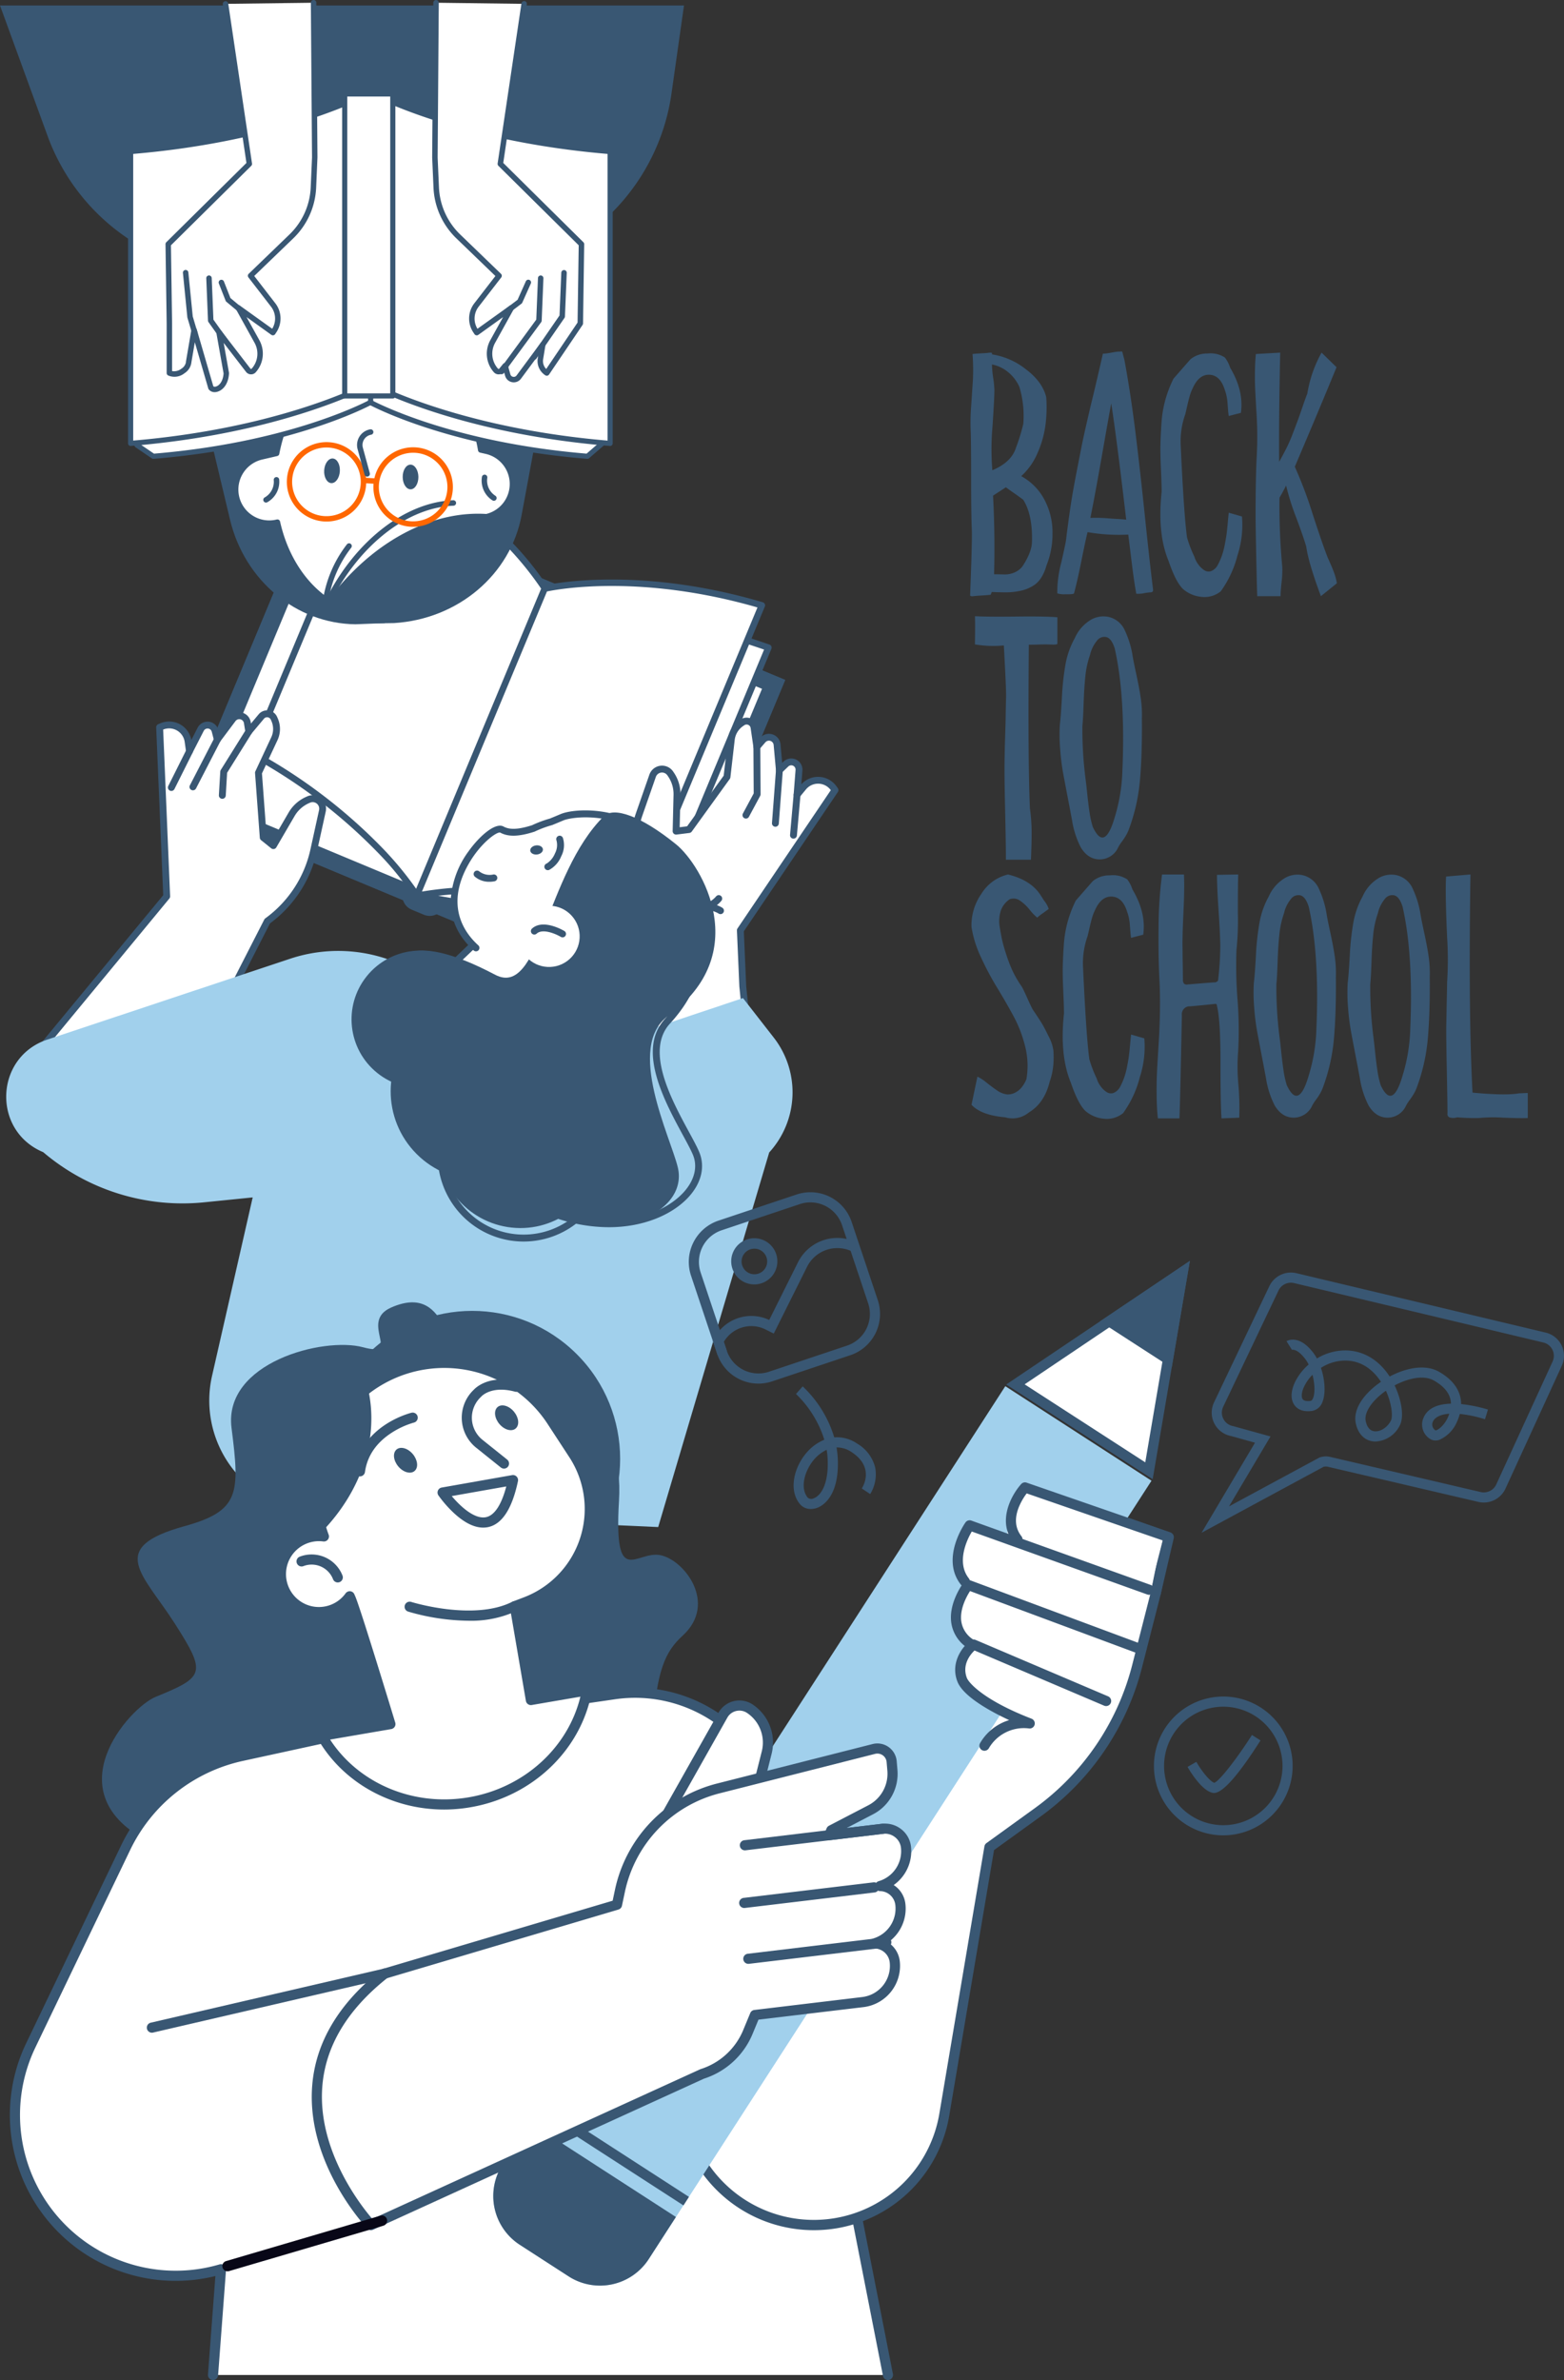 <svg xmlns="http://www.w3.org/2000/svg" width="411.619" height="626" viewBox="0 0 411.619 626">
  <rect x="0" y="0" width="411.619" height="626" fill="#333333" stroke="none"/>
  <g id="design" transform="translate(-20.31 0.02)">
    <g id="Gruppe_9945" data-name="Gruppe 9945" transform="translate(20.31 -0.02)">
      <g id="Gruppe_9872" data-name="Gruppe 9872" transform="translate(1.639 116.523)">
        <path id="Pfad_4766" data-name="Pfad 4766" d="M405.329,639.286l-3.221-1.343a3.977,3.977,0,0,1-2.141-5.2l32.185-77.216a3.977,3.977,0,0,1,5.2-2.141l3.221,1.343a3.977,3.977,0,0,1,2.141,5.2l-32.185,77.216A3.977,3.977,0,0,1,405.329,639.286Z" transform="translate(-295.407 -515.211)" fill="#395773"/>
        <rect id="Rechteck_36" data-name="Rechteck 36" width="133.057" height="92.172" transform="matrix(0.923, 0.385, -0.385, 0.923, 82.199, 11.089)" fill="#395773"/>
        <rect id="Rechteck_37" data-name="Rechteck 37" width="133.057" height="92.172" transform="matrix(0.923, 0.385, -0.385, 0.923, 82.199, 11.089)" fill="#395773"/>
        <g id="Gruppe_9846" data-name="Gruppe 9846" transform="translate(50.879 15.13)">
          <rect id="Rechteck_38" data-name="Rechteck 38" width="84.817" height="125.306" transform="matrix(-0.385, 0.923, -0.923, -0.385, 149.148, 49.061)" fill="#fff"/>
          <path id="Pfad_4767" data-name="Pfad 4767" d="M324.966,599.817a.873.873,0,0,1-.327-.064L208.978,551.545a.852.852,0,0,1-.458-1.114l32.631-78.287a.856.856,0,0,1,.461-.461.835.835,0,0,1,.65,0l115.661,48.207a.852.852,0,0,1,.458,1.114L325.75,599.295a.855.855,0,0,1-.461.461A.924.924,0,0,1,324.966,599.817ZM210.418,550.3l114.09,47.554,31.975-76.716-114.09-47.554Z" transform="translate(-208.454 -471.619)" fill="#395773"/>
        </g>
        <g id="Gruppe_9847" data-name="Gruppe 9847" transform="translate(107.342 38.379)">
          <path id="Pfad_4768" data-name="Pfad 4768" d="M447.036,557.95,413.76,637.787a335.632,335.632,0,0,1,59.125,14.588l33.276-79.837A335.889,335.889,0,0,0,447.036,557.95Z" transform="translate(-412.913 -557.101)" fill="#fff"/>
          <path id="Pfad_4769" data-name="Pfad 4769" d="M470.7,651.033a.837.837,0,0,1-.274-.045,335.426,335.426,0,0,0-58.974-14.552.85.85,0,0,1-.617-.422.859.859,0,0,1-.045-.748l33.276-79.837a.85.85,0,0,1,.907-.514,336.94,336.94,0,0,1,59.275,14.624.852.852,0,0,1,.514,1.133l-33.279,79.834A.852.852,0,0,1,470.7,651.033Zm-57.921-16.12a337.564,337.564,0,0,1,57.439,14.208l32.62-78.262A335.417,335.417,0,0,0,445.38,556.7Z" transform="translate(-410.727 -554.908)" fill="#395773"/>
        </g>
        <g id="Gruppe_9848" data-name="Gruppe 9848" transform="translate(63.932)">
          <path id="Pfad_4770" data-name="Pfad 4770" d="M291.937,420.46,258.25,501.279c31.118,17.128,43.362,37.519,43.362,37.519L335.3,457.979S323.055,437.588,291.937,420.46Z" transform="translate(-257.403 -419.611)" fill="#fff"/>
          <path id="Pfad_4771" data-name="Pfad 4771" d="M299.423,537.454a.851.851,0,0,1-.729-.413,78.794,78.794,0,0,0-9.94-12.232,138.962,138.962,0,0,0-33.1-24.977.851.851,0,0,1-.374-1.072l33.687-80.819a.852.852,0,0,1,1.2-.416,140.682,140.682,0,0,1,33.553,25.34,78.953,78.953,0,0,1,10.127,12.486.851.851,0,0,1,.056.765l-33.692,80.816a.853.853,0,0,1-.723.522Zm-42.281-38.745a140.468,140.468,0,0,1,32.885,24.969,89.383,89.383,0,0,1,9.228,11.115l32.9-78.927a83.392,83.392,0,0,0-9.717-11.875,138.779,138.779,0,0,0-32.268-24.52Z" transform="translate(-255.214 -417.418)" fill="#395773"/>
        </g>
        <g id="Gruppe_9849" data-name="Gruppe 9849" transform="translate(107.157 35.902)">
          <path id="Pfad_4772" data-name="Pfad 4772" d="M503.974,554.95l-33.684,80.819c-34.072-10.043-57.171-4.382-57.171-4.382l33.687-80.819S469.9,544.909,503.974,554.95Z" transform="translate(-412.268 -548.157)" fill="#fff"/>
          <path id="Pfad_4773" data-name="Pfad 4773" d="M468.089,634.5a.781.781,0,0,1-.24-.036c-33.43-9.851-56.5-4.43-56.73-4.371a.851.851,0,0,1-.988-1.153l33.687-80.819a.854.854,0,0,1,.583-.5c.234-.059,23.713-5.6,57.614,4.394a.846.846,0,0,1,.528.449.854.854,0,0,1,.017.692l-33.687,80.819A.851.851,0,0,1,468.089,634.5Zm-39.509-7.646a140.806,140.806,0,0,1,39.018,5.761l33.025-79.237c-30.5-8.787-52.185-4.868-55.4-4.2l-32.9,78.935A94.622,94.622,0,0,1,428.58,626.852Z" transform="translate(-410.066 -546.034)" fill="#395773"/>
        </g>
        <g id="Gruppe_9860" data-name="Gruppe 9860" transform="translate(5.091 70.318)">
          <g id="Gruppe_9854" data-name="Gruppe 9854">
            <path id="Pfad_4774" data-name="Pfad 4774" d="M85.241,779.906l25.709-52.785.251-.187a31.364,31.364,0,0,0,11.972-18.476l2.275-10.351a2.625,2.625,0,0,0-3.634-2.962l-.282.126a9.184,9.184,0,0,0-4.2,3.766l-4.8,8.226-2.663-2.138L108.621,688.1l4.187-8.96a6.048,6.048,0,0,0,.05-5.011l-.162-.366a1.976,1.976,0,0,0-3.322-.466l-3.308,3.955-.38-2.35a2.144,2.144,0,0,0-3.833-.944L97.8,679.374l-.595-2.289a2.041,2.041,0,0,0-3.791-.419l-2.953,5.759-.363-2.571a5.037,5.037,0,0,0-6.914-3.95l-.578.24,1.859,44.464L48.45,764.573Z" transform="translate(-47.326 -671.68)" fill="#fff"/>
            <g id="Gruppe_9850" data-name="Gruppe 9850">
              <path id="Pfad_4775" data-name="Pfad 4775" d="M81.965,778.3a.9.9,0,0,1-.394-.092A.9.9,0,0,1,81.153,777L97.6,743.194l9.641-18.839a.885.885,0,0,1,.268-.315l.251-.187A30.452,30.452,0,0,0,119.39,705.91l2.275-10.351a1.722,1.722,0,0,0-2.384-1.943l-.282.126a8.236,8.236,0,0,0-3.782,3.394l-4.8,8.226a.893.893,0,0,1-.617.433.911.911,0,0,1-.731-.184l-2.663-2.138a.9.9,0,0,1-.335-.639l-1.256-17.022a.893.893,0,0,1,.084-.449l4.187-8.96a5.14,5.14,0,0,0,.042-4.263l-.162-.366a1.072,1.072,0,0,0-1.8-.254l-3.308,3.955a.9.9,0,0,1-1.586-.435l-.38-2.35a1.24,1.24,0,0,0-2.216-.547l-4.056,5.412a.9.9,0,0,1-1.6-.313l-.595-2.289a1.136,1.136,0,0,0-2.11-.232l-2.953,5.759a.9.9,0,0,1-1.7-.285l-.363-2.571a4.13,4.13,0,0,0-5.667-3.241l1.831,43.833a.91.91,0,0,1-.207.614L46.023,762.7a.9.9,0,0,1-1.393-1.153l36.017-43.6L78.8,673.828a.9.9,0,0,1,.555-.874l.578-.24a5.938,5.938,0,0,1,8.115,4.41l1.655-3.227a2.944,2.944,0,0,1,5.468.6l.123.469,2.928-3.908a3.048,3.048,0,0,1,5.449,1.34l.064.4,2.038-2.437a2.881,2.881,0,0,1,4.843.678l.162.366a6.952,6.952,0,0,1-.056,5.761l-4.087,8.745,1.209,16.394,1.535,1.234,4.265-7.319a10.043,10.043,0,0,1,4.609-4.137l.282-.126a3.53,3.53,0,0,1,4.885,3.983l-2.275,10.353A32.271,32.271,0,0,1,108.83,725.3l-.081.059L99.211,744,82.772,777.788A.882.882,0,0,1,81.965,778.3Z" transform="translate(-44.422 -669.328)" fill="#395773"/>
            </g>
            <g id="Gruppe_9851" data-name="Gruppe 9851" transform="translate(50.874 4.672)">
              <path id="Pfad_4776" data-name="Pfad 4776" d="M227.577,704.657a.336.336,0,0,1-.053,0,.9.9,0,0,1-.849-.957l.368-6.219a.887.887,0,0,1,.137-.424l6.6-10.563a.9.9,0,1,1,1.533.957l-6.473,10.367-.354,5.99A.907.907,0,0,1,227.577,704.657Z" transform="translate(-226.674 -686.066)" fill="#395773"/>
            </g>
            <g id="Gruppe_9852" data-name="Gruppe 9852" transform="translate(43.148 6.788)">
              <path id="Pfad_4777" data-name="Pfad 4777" d="M199.9,707.884a.9.9,0,0,1-.8-1.32l6.423-12.43a.905.905,0,1,1,1.608.832l-6.423,12.43A.915.915,0,0,1,199.9,707.884Z" transform="translate(-198.998 -693.644)" fill="#395773"/>
            </g>
            <g id="Gruppe_9853" data-name="Gruppe 9853" transform="translate(37.457 9.84)">
              <path id="Pfad_4778" data-name="Pfad 4778" d="M179.513,715.931a.915.915,0,0,1-.4-.095.906.906,0,0,1-.4-1.214l4.773-9.544a.905.905,0,0,1,1.619.81l-4.773,9.544A.9.9,0,0,1,179.513,715.931Z" transform="translate(-178.608 -704.578)" fill="#395773"/>
            </g>
          </g>
          <g id="Gruppe_9859" data-name="Gruppe 9859" transform="translate(151.378 1.914)">
            <path id="Pfad_4779" data-name="Pfad 4779" d="M587.18,819.289l10.652-93.18-.117-.29a31.357,31.357,0,0,1-.5-22.01L600.7,693.8a2.626,2.626,0,0,1,4.648-.617l.173.254a9.186,9.186,0,0,1,1.6,5.407l-.232,9.519,3.389-.424,10-13.834,1.133-9.826A6.054,6.054,0,0,1,624,679.987l.329-.226a1.976,1.976,0,0,1,3.073,1.345l.743,5.1,1.558-1.8a2.145,2.145,0,0,1,3.76,1.206l.614,6.733,1.706-1.636a2.039,2.039,0,0,1,3.445,1.633l-.505,6.451,1.655-2a5.035,5.035,0,0,1,7.958.262l.366.505-24.9,36.891,3.592,51.42Z" transform="translate(-587.052 -678.512)" fill="#fff"/>
            <g id="Gruppe_9855" data-name="Gruppe 9855" transform="translate(0)">
              <path id="Pfad_4780" data-name="Pfad 4780" d="M587.626,807.839a.748.748,0,0,1-.137-.011.9.9,0,0,1-.757-1.03l5.195-34.066,3.006-27.97,1.65-20.841-.036-.092a32.274,32.274,0,0,1-.519-22.644l3.492-10.007a3.531,3.531,0,0,1,6.25-.826l.173.254a10.046,10.046,0,0,1,1.756,5.937l-.207,8.469,1.957-.246,9.628-13.323,1.105-9.591a6.956,6.956,0,0,1,2.973-4.935l.329-.226a2.881,2.881,0,0,1,4.48,1.962l.458,3.143.262-.3a3.05,3.05,0,0,1,5.346,1.717l.444,4.863.349-.335a2.943,2.943,0,0,1,4.971,2.356l-.282,3.618a5.939,5.939,0,0,1,9.223.5l.366.505a.9.9,0,0,1,.017,1.036L624.38,732.388,625,746.78l3.1,30.613a.9.9,0,1,1-1.8.181L623.2,746.908l-.639-14.744a.9.9,0,0,1,.154-.544l24.55-36.361a4.131,4.131,0,0,0-6.523-.212l-1.655,2a.9.9,0,0,1-1.6-.65l.505-6.451a1.137,1.137,0,0,0-1.921-.907l-1.706,1.636a.9.9,0,0,1-1.527-.569l-.614-6.733a1.24,1.24,0,0,0-2.174-.7l-1.558,1.8a.905.905,0,0,1-1.58-.461l-.742-5.1a1.072,1.072,0,0,0-1.667-.731l-.329.226a5.131,5.131,0,0,0-2.2,3.651l-1.133,9.826a.913.913,0,0,1-.165.427l-10,13.834a.9.9,0,0,1-.62.368l-3.389.424a.905.905,0,0,1-.72-.226.9.9,0,0,1-.3-.692l.232-9.519a8.237,8.237,0,0,0-1.44-4.874l-.173-.254a1.72,1.72,0,0,0-3.045.4l-3.492,10.007a30.457,30.457,0,0,0,.489,21.377l.117.29a.881.881,0,0,1,.061.408l-1.669,21.078-3.015,28.034-5.2,34.105A.913.913,0,0,1,587.626,807.839Z" transform="translate(-586.722 -676.184)" fill="#395773"/>
            </g>
            <g id="Gruppe_9856" data-name="Gruppe 9856" transform="translate(37.309 6.796)">
              <path id="Pfad_4781" data-name="Pfad 4781" d="M721.285,720.282a.907.907,0,0,1-.8-1.334l2.842-5.284-.075-12.224a.9.9,0,0,1,.9-.91.892.892,0,0,1,.91.9l.075,12.452a.9.9,0,0,1-.109.433l-2.951,5.488A.892.892,0,0,1,721.285,720.282Z" transform="translate(-720.381 -700.53)" fill="#395773"/>
            </g>
            <g id="Gruppe_9857" data-name="Gruppe 9857" transform="translate(45.061 12.935)">
              <path id="Pfad_4782" data-name="Pfad 4782" d="M749.058,738.282a.6.6,0,0,1-.07,0,.905.905,0,0,1-.835-.969l1.052-13.951a.9.9,0,0,1,1.8.134l-1.052,13.951A.9.9,0,0,1,749.058,738.282Z" transform="translate(-748.151 -722.522)" fill="#395773"/>
            </g>
            <g id="Gruppe_9858" data-name="Gruppe 9858" transform="translate(49.819 19.384)">
              <path id="Pfad_4783" data-name="Pfad 4783" d="M766.1,758.062a.8.8,0,0,1-.081,0,.9.9,0,0,1-.821-.98l.943-10.63a.9.9,0,0,1,1.8.159L767,757.239A.9.9,0,0,1,766.1,758.062Z" transform="translate(-765.197 -745.625)" fill="#395773"/>
            </g>
          </g>
        </g>
        <path id="Pfad_4784" data-name="Pfad 4784" d="M197.769,1047.541l29.215-98.528a23.428,23.428,0,0,0,1.2-30.214l-8.1-10.392L169.66,925.275l-33.91-22.56a40.065,40.065,0,0,0-34.845-4.659L37,919.324c-13.876,4.617-14.588,23.978-1.091,29.606h0a56.638,56.638,0,0,0,42.365,13.195l12.773-1.29-10.694,46.929a29.255,29.255,0,0,0,27.211,35.724Z" transform="translate(-26.183 -762.413)" fill="#a1d0ec"/>
        <g id="Gruppe_9871" data-name="Gruppe 9871" transform="translate(83.549 96.629)">
          <g id="Gruppe_9861" data-name="Gruppe 9861" transform="translate(22.387 28.262)">
            <path id="Pfad_4785" data-name="Pfad 4785" d="M420.707,920.866,408.93,889.611l22.6-21.541,20,20.983Z" transform="translate(-408.026 -867.166)" fill="#fff"/>
            <path id="Pfad_4786" data-name="Pfad 4786" d="M418.373,919.436a.83.83,0,0,1-.184-.019.9.9,0,0,1-.662-.567L405.75,887.595a.906.906,0,0,1,.223-.974l22.6-21.538a.9.9,0,0,1,1.279.031l19.992,20.98a.9.9,0,0,1-.006,1.253l-30.82,31.814A.893.893,0,0,1,418.373,919.436Zm-10.719-31.92,11.062,29.36,29.223-30.164-18.772-19.7Z" transform="translate(-405.692 -864.832)" fill="#395773"/>
          </g>
          <g id="Gruppe_9862" data-name="Gruppe 9862" transform="translate(33.441)">
            <path id="Pfad_4787" data-name="Pfad 4787" d="M466.848,818.5a28.414,28.414,0,0,0,20.949,2.953,27.824,27.824,0,0,0,20.852-32.989c-5.245-24.034-27.523-22.5-31.735-20.721-.988.416-1.943.818-2.872,1.2a29,29,0,0,0-4.673,1.745c-3.386,1.086-6.2,1.446-8.288.3-3.2-1.759-21.734,17.647-6.805,31.127Z" transform="translate(-447.63 -765.943)" fill="#fff"/>
            <path id="Pfad_4788" data-name="Pfad 4788" d="M478.61,820.824a29.016,29.016,0,0,1-14.554-3.9.9.9,0,1,1,.907-1.566,27.42,27.42,0,0,0,20.282,2.856A26.848,26.848,0,0,0,505.427,786.3c-1.879-8.609-6.141-14.691-12.67-18.077-7.632-3.958-15.855-2.833-17.829-2-.991.419-1.948.821-2.881,1.2a.7.7,0,0,1-.1.034,28.287,28.287,0,0,0-4.528,1.689c-.036.017-.075.031-.112.045-4.112,1.32-6.886,1.39-9,.229-.871-.276-5.156,2.719-8.31,8.257-6.256,10.976-1.089,18.122,2.549,21.4a.905.905,0,1,1-1.214,1.343c-4.279-3.863-6.3-8.5-6.013-13.77a24.093,24.093,0,0,1,4.664-12.31c2.867-4.028,7.062-7.682,9.2-6.509,1.633.9,3.953.79,7.52-.349a29.793,29.793,0,0,1,4.712-1.759c.91-.371,1.848-.765,2.814-1.172,2.959-1.248,11.679-1.923,19.364,2.063,7.029,3.646,11.607,10.138,13.605,19.3a28.646,28.646,0,0,1-21.522,34.061A29.8,29.8,0,0,1,478.61,820.824Z" transform="translate(-445.292 -763.586)" fill="#395773"/>
          </g>
          <path id="Pfad_4789" data-name="Pfad 4789" d="M561.969,797.233a28.594,28.594,0,0,0-17.988-20.023,30.344,30.344,0,0,1,2.931,7.489c4.391,18.125-8.525,36.81-28.852,41.734-1.128.274-2.255.491-3.38.67a29.952,29.952,0,0,0,25.223,5.178C555.845,828.418,565.726,812.725,561.969,797.233Z" transform="translate(-461.87 -773.407)" fill="#395773"/>
          <g id="Gruppe_9863" data-name="Gruppe 9863" transform="translate(39.465 15.835)">
            <path id="Pfad_4790" data-name="Pfad 4790" d="M471.029,823.252a5.76,5.76,0,0,1-3.849-1.357.9.9,0,1,1,1.195-1.357,4.476,4.476,0,0,0,3.612.815.9.9,0,0,1,.422,1.759A6.415,6.415,0,0,1,471.029,823.252Z" transform="translate(-466.873 -820.313)" fill="#395773"/>
          </g>
          <g id="Gruppe_9864" data-name="Gruppe 9864" transform="translate(58.103 6.657)">
            <path id="Pfad_4791" data-name="Pfad 4791" d="M534.545,796.5a.9.9,0,0,1-.3-1.756,5.728,5.728,0,0,0,2.172-2.669,4.712,4.712,0,0,0,.388-3.417.9.9,0,1,1,1.689-.645,6.27,6.27,0,0,1-.435,4.818,7.093,7.093,0,0,1-3.207,3.615A.87.87,0,0,1,534.545,796.5Z" transform="translate(-533.641 -787.435)" fill="#395773"/>
          </g>
          <path id="Pfad_4792" data-name="Pfad 4792" d="M522.052,798.915c-.918.112-1.728-.332-1.809-.991s.6-1.287,1.516-1.4,1.728.332,1.809.991S522.97,798.8,522.052,798.915Z" transform="translate(-465.875 -787.318)" fill="#395773"/>
          <g id="Gruppe_9865" data-name="Gruppe 9865" transform="translate(23.19 9.738)">
            <path id="Pfad_4793" data-name="Pfad 4793" d="M460.414,898.367a42.949,42.949,0,0,1-13.041-2.11c-3.693-1.178-29.748-11.034-30.22-17.455a32.523,32.523,0,0,0-2.219-5.686c-3.64-8.226-9.731-22-4.036-28.609,3.713-4.31,11.456-4.776,23.668-1.424a3.8,3.8,0,0,0,3.107-.293c2.99-1.8,4.455-8.383,6.149-16,1.946-8.74,4.151-18.647,9.41-26.25,2.375-3.431,9.435-2.549,18.887,2.359h0c3.961,2.057,10.87,8.871,12.547,18.4,1.415,8.048-1.4,16.176-8.154,23.512-6.579,7.152.377,19.972,4.983,28.458,1.172,2.158,2.183,4.022,2.755,5.421,1.563,3.816.514,8.115-2.881,11.791C477.252,894.939,469.765,898.367,460.414,898.367ZM421.072,842.7c-4.142,0-7.087,1-8.8,2.992-4.949,5.745.854,18.861,4.321,26.7,1.5,3.4,2.289,5.217,2.367,6.283.307,4.156,20.517,13.173,28.966,15.863,14.54,4.637,26.608.687,32.118-5.284,2.9-3.14,3.821-6.741,2.537-9.879-.536-1.306-1.524-3.129-2.671-5.242-4.849-8.938-12.179-22.443-4.723-30.543,6.445-7,9.036-14.4,7.7-21.974-1.479-8.416-7.674-15.071-11.6-17.109h0c-9.452-4.907-15.132-5.011-16.567-2.934-5.058,7.311-7.224,17.033-9.133,25.614-1.862,8.357-3.33,14.959-6.984,17.159a5.6,5.6,0,0,1-4.519.488A50.893,50.893,0,0,0,421.072,842.7Z" transform="translate(-408.569 -798.472)" fill="#395773"/>
          </g>
          <path id="Pfad_4794" data-name="Pfad 4794" d="M460.289,773.926c6.775,5.491,20.439,28.732-2.116,45.137-11.216,8.156.662,31.85,2.571,39.844,2.959,12.391-18.376,22.27-41.932,8.7-6.766-3.9-30.167-19.875-29.728-25.675s-22.323-57.866,23.576-33.712c11.841,6.233,13.223-26.488,28.617-41.692C443.89,763.946,451.069,766.456,460.289,773.926Z" transform="translate(-367.54 -764.997)" fill="#395773"/>
          <circle id="Ellipse_20" data-name="Ellipse 20" cx="8.053" cy="8.053" r="8.053" transform="matrix(0.805, -0.594, 0.594, 0.805, 48.047, 31.428)" fill="#fff"/>
          <g id="Gruppe_9866" data-name="Gruppe 9866" transform="translate(54.536 30.019)">
            <path id="Pfad_4795" data-name="Pfad 4795" d="M529.2,874.505a.9.9,0,0,1-.463-.128c-1.225-.731-4.754-2.311-6.362-.849a.9.9,0,0,1-1.22-1.337c2.928-2.666,8.282.5,8.508.634a.9.9,0,0,1,.31,1.239A.89.89,0,0,1,529.2,874.505Z" transform="translate(-520.863 -871.127)" fill="#395773"/>
          </g>
          <circle id="Ellipse_21" data-name="Ellipse 21" cx="23.325" cy="23.325" r="23.325" transform="translate(7.969 73.881) rotate(-45)" fill="#395773"/>
          <circle id="Ellipse_22" data-name="Ellipse 22" cx="21.709" cy="21.709" r="21.709" transform="translate(26.956 106.214) rotate(-81.06)" fill="#395773"/>
          <g id="Gruppe_9867" data-name="Gruppe 9867" transform="translate(30.016 68.181)">
            <path id="Pfad_4796" data-name="Pfad 4796" d="M455.649,1053.057c-.36,0-.723-.008-1.083-.025a22.614,22.614,0,0,1-14.164-39.311h0a22.613,22.613,0,1,1,15.247,39.336Zm-14.032-38a20.8,20.8,0,1,0,14.979-5.4,20.831,20.831,0,0,0-14.979,5.4Z" transform="translate(-433.023 -1007.839)" fill="#395773"/>
          </g>
          <circle id="Ellipse_23" data-name="Ellipse 23" cx="18.083" cy="18.083" r="18.083" transform="translate(0 57.782) rotate(-51.346)" fill="#395773"/>
          <circle id="Ellipse_24" data-name="Ellipse 24" cx="13.787" cy="13.787" r="13.787" transform="translate(45.874 75.176) rotate(-45)" fill="#395773"/>
          <g id="Gruppe_9870" data-name="Gruppe 9870" transform="translate(97.481 22.292)">
            <g id="Gruppe_9868" data-name="Gruppe 9868">
              <path id="Pfad_4797" data-name="Pfad 4797" d="M676.577,847.642a5.719,5.719,0,0,1-1.147-.117.9.9,0,0,1,.369-1.77c2.629.547,4.676-1.948,4.7-1.974a.9.9,0,0,1,1.412,1.13A7.559,7.559,0,0,1,676.577,847.642Z" transform="translate(-674.71 -843.445)" fill="#395773"/>
            </g>
            <g id="Gruppe_9869" data-name="Gruppe 9869" transform="translate(0.028 2.121)">
              <path id="Pfad_4798" data-name="Pfad 4798" d="M681.742,853.913a.914.914,0,0,1-.491-.145h0c-.028-.017-2.758-1.739-5.08-.394a.9.9,0,0,1-.907-1.566c3.291-1.906,6.822.346,6.97.441a.905.905,0,0,1-.491,1.664Z" transform="translate(-674.811 -851.044)" fill="#395773"/>
            </g>
          </g>
        </g>
      </g>
      <g id="Gruppe_9873" data-name="Gruppe 9873" transform="translate(255.309 92.447)">
        <path id="Pfad_4799" data-name="Pfad 4799" d="M954.8,371.523a18.165,18.165,0,0,1,1.831,8.235,22.26,22.26,0,0,1-1.555,8.419q-1.1,3.844-3.386,5.306a10.278,10.278,0,0,1-3.478,1.418,17.951,17.951,0,0,1-3.752.413q-1.83,0-3.752-.092c-.061,0-.106.061-.137.184a2.949,2.949,0,0,1-.229.55c-.55.061-1.326.123-2.334.184s-1.756.123-2.241.184c-.427.059-.7,0-.823-.184q.549-13.633.458-17.111-.184-4.392-.184-12.949t-.092-12.673a54.086,54.086,0,0,1,.092-6.953q.276-4.116.458-6.909a53.932,53.932,0,0,0-.092-6.909A13.819,13.819,0,0,1,937,332.5l1.694-.092a12.894,12.894,0,0,0,1.373-.137h.458l.184.092v.368a18.8,18.8,0,0,1,8.829,3.844q4.438,3.3,5.446,7.411a36.032,36.032,0,0,1-.229,7.5,27.01,27.01,0,0,1-2.1,7.274,17.376,17.376,0,0,1-4.254,5.993A15.014,15.014,0,0,1,954.8,371.523Zm-6.864-30.2A10.515,10.515,0,0,0,945,337.437a9.443,9.443,0,0,0-4.3-2.06,26.256,26.256,0,0,0,.321,3.523,26.441,26.441,0,0,1,.321,3.157q0,2.106-.5,9.608A68.539,68.539,0,0,0,940.8,363.2q5.033-2.106,6.222-5.948a50.015,50.015,0,0,0,1.921-6.222A26.453,26.453,0,0,0,947.931,341.325Zm3.294,40.632q.18-7.047-2.289-10.981-.825-.641-2.47-1.784t-2.1-1.51q-1.558,1.009-3.386,2.2.548,10.342.274,20.681c.916,0,1.8.017,2.655.045a6.339,6.339,0,0,0,2.563-.458,5.379,5.379,0,0,0,2.2-1.6Q951.225,384.7,951.225,381.957Z" transform="translate(-934.94 -331.961)" fill="#395773"/>
        <path id="Pfad_4800" data-name="Pfad 4800" d="M1042.3,393.6c.12.611-.092.916-.642.916a15.134,15.134,0,0,0-1.739.229,7.259,7.259,0,0,1-2.013.137q-.548-2.927-1.237-8.511t-.868-7.045a48.227,48.227,0,0,1-10.708-.642q-.461,1.738-1.6,7.411t-1.968,8.692q-.184.276-2.2.229a6.268,6.268,0,0,1-2.2-.229,29.8,29.8,0,0,1,1.008-7.961q1.189-5.217,1.281-6.041.364-3.019.823-6.314t.916-5.948q.456-2.655,1.189-6.406t1.144-5.856q.41-2.106,1.373-6.314t1.373-5.856q.41-1.646,1.51-6.359t1.373-5.993a8.908,8.908,0,0,0,1.463-.137c.55-.092,1.066-.184,1.555-.274a7.873,7.873,0,0,1,1.465-.137c.366-.059.578-.031.639.092.061.246.243.946.55,2.1q1.646,8.877,2.884,18.9t2.515,22.328Q1041.474,386.923,1042.3,393.6Zm-12.078-18.577q.913.092,2.563.184c1.1.061,1.923.123,2.47.184q-2.47-21.136-3.936-30.563-.368,1.83-2.333,13.039t-3.157,17.067A38.776,38.776,0,0,1,1030.218,375.027Z" transform="translate(-994.167 -331.164)" fill="#395773"/>
        <path id="Pfad_4801" data-name="Pfad 4801" d="M1135.832,375.9a25.847,25.847,0,0,1-1.189,10.25,27.711,27.711,0,0,1-4.394,9.427,6.768,6.768,0,0,1-5.033,1.463,8.608,8.608,0,0,1-4.941-2.1q-1.922-1.922-3.752-7.322-3.019-7.227-1.831-18.211,0-1.83-.184-5.9t-.137-6.406q.046-2.332.273-5.72a30.09,30.09,0,0,1,1.052-6.269,31.5,31.5,0,0,1,2.1-5.446q2.47-2.835,4.483-5.125a6.835,6.835,0,0,1,4.483-1.51,6.908,6.908,0,0,1,4.575,1.052,8.565,8.565,0,0,1,1.373,2.655q3.66,6.13,2.836,11.9l-3.2.823q-.092-.548-.181-1.647c-.061-.731-.109-1.343-.137-1.831a12.339,12.339,0,0,0-.229-1.647,10.637,10.637,0,0,0-.458-1.647q-1.189-3.932-4.025-4.073t-4.483,3.615a11.6,11.6,0,0,0-.779,2.06c-.215.765-.427,1.616-.642,2.563s-.382,1.664-.5,2.149a21.163,21.163,0,0,0-1.189,8.511q.825,17.845,1.647,23.883a31.388,31.388,0,0,0,1.923,5.033,6.781,6.781,0,0,0,1.1,2.149,5.847,5.847,0,0,0,1.555,1.465,2.07,2.07,0,0,0,1.739.229,3.416,3.416,0,0,0,1.739-1.555,17.8,17.8,0,0,0,1.1-2.47,20.541,20.541,0,0,0,.779-2.928q.318-1.646.458-2.655t.321-3.02c.123-1.34.212-2.255.274-2.744Z" transform="translate(-1064.275 -332.494)" fill="#395773"/>
        <path id="Pfad_4802" data-name="Pfad 4802" d="M1220.846,396.307q-3.3-8.877-3.844-12.994-.641-2.286-2.655-7.687a64.1,64.1,0,0,1-2.655-8.419q-.825,1.645-1.739,3.2a172.957,172.957,0,0,0,.731,18.211,25.276,25.276,0,0,1-.184,3.981q-.276,2.609-.273,3.707h-6.13q-.092-2.106-.229-8.648t-.184-9.7q-.046-3.157,0-8.282t.229-9.334a98.421,98.421,0,0,0,0-11.986c-.061-.974-.137-2.289-.229-3.936s-.154-2.99-.184-4.025-.031-2.272,0-3.707.106-2.791.229-4.073l6.406-.366q-.369,16.928-.274,28.735.913-1.646,1.784-3.341a38.239,38.239,0,0,0,1.647-3.707q.775-2.014,1.326-3.478t1.374-3.888c.55-1.616.974-2.791,1.281-3.523a32.664,32.664,0,0,1,3.752-10.8l3.936,3.844q-4.577,11.167-10.981,26.172a110.125,110.125,0,0,1,4.712,12.491q2.7,8.282,3.98,11.484.184.368.871,1.968t1.008,2.607a15.563,15.563,0,0,1,.5,2.1Z" transform="translate(-1128.518 -331.947)" fill="#395773"/>
      </g>
      <g id="Gruppe_9874" data-name="Gruppe 9874" transform="translate(256.593 162.082)">
        <path id="Pfad_4803" data-name="Pfad 4803" d="M961.235,580.9v6.953q0,.276-1.466.229c-.977-.031-1.5-.045-1.555-.045-.427,0-1.161.014-2.2.045s-1.8.045-2.289.045q-.276,29.372.274,43.01a46.362,46.362,0,0,1,.458,6.359q0,3.069-.184,7.182h-6.588q0-3.844-.184-11.986t-.184-11.942q0-3.8.274-11.942.092-5.582.137-6.864t-.229-6.817q-.276-5.535-.366-6.817a28.674,28.674,0,0,1-7.6-.274q.092-5.673,0-7.411,3.475.184,10.889.092T961.235,580.9Z" transform="translate(-939.54 -580.63)" fill="#395773"/>
        <path id="Pfad_4804" data-name="Pfad 4804" d="M1040.971,607.645q.092,9.333-.5,16.151a49.209,49.209,0,0,1-2.973,13.131,9.927,9.927,0,0,1-.731,1.51q-.461.779-1.1,1.647a10.646,10.646,0,0,0-.916,1.418,5.342,5.342,0,0,1-4.849,3.2q-3.111,0-5.033-3.2a23.658,23.658,0,0,1-2.286-7.138q-.368-2.014-1.144-6.041t-1.237-6.543a59.67,59.67,0,0,1-.731-6.041,45.993,45.993,0,0,1-.092-6.451q.276-2.194.55-7.274a68.382,68.382,0,0,1,.96-8.74,22.13,22.13,0,0,1,2.426-6.772,10.507,10.507,0,0,1,3.707-4.483,6.574,6.574,0,0,1,5.17-1.1,6.183,6.183,0,0,1,4.3,3.567,24.9,24.9,0,0,1,2.013,6.5q.184,1.281,1.008,5.078t1.189,6.406A30.77,30.77,0,0,1,1040.971,607.645Zm-5.125,13.633q.825-19.4-2.013-32.029-.825-2.655-2.2-3.02a2.435,2.435,0,0,0-2.562,1.052,8.884,8.884,0,0,0-1.739,3.615,24.17,24.17,0,0,0-1.237,5.628q-.322,3.069-.458,7.182t-.321,5.856a101.654,101.654,0,0,0,.823,13.91q.184,1.373.458,4.025t.595,4.8a25.174,25.174,0,0,0,.868,3.888q3.111,6.586,5.764-2.562a46.228,46.228,0,0,0,2.013-12.078C1035.846,621.432,1035.846,621.339,1035.846,621.278Z" transform="translate(-997.04 -580.741)" fill="#395773"/>
      </g>
      <g id="Gruppe_9875" data-name="Gruppe 9875" transform="translate(255.669 230.008)">
        <path id="Pfad_4805" data-name="Pfad 4805" d="M952.347,859.474q1.922,2.839,2.518,3.844c.4.673.96,1.753,1.692,3.249a11.456,11.456,0,0,1,1.237,3.659,23.393,23.393,0,0,1,0,3.615,17.4,17.4,0,0,1-.96,4.575q-1.373,5.674-5.491,8.145a6.743,6.743,0,0,1-6.222,1.281q-6.314-.549-8.877-3.294l1.555-7.411a12,12,0,0,1,2.378,1.555q1.373,1.1,2.7,2.013a6.112,6.112,0,0,0,2.607,1.1,4.114,4.114,0,0,0,2.149-.41,5.258,5.258,0,0,0,1.831-1.465,8.032,8.032,0,0,0,1.237-2.149,20.611,20.611,0,0,0-.321-8.511,33.793,33.793,0,0,0-3.112-8.1q-2.06-3.8-4.3-7.459a76.566,76.566,0,0,1-4.209-7.916,29.317,29.317,0,0,1-2.515-8.006,14.371,14.371,0,0,1,2.607-8.74,11.211,11.211,0,0,1,7-5.078q6.4,1.557,8.877,5.948v-.092a9.194,9.194,0,0,0,.823,1.281,6.529,6.529,0,0,1,1.008,1.921c-.307.246-.823.625-1.555,1.144a13.228,13.228,0,0,0-1.465,1.145,13.746,13.746,0,0,1-2.013-2.1,11.693,11.693,0,0,0-2.607-2.426,2.942,2.942,0,0,0-2.607-.321,6,6,0,0,0-2.378,3.065,9.194,9.194,0,0,0-.229,4.438q.41,2.563.823,4.165t1.326,4.254c.12.307.212.55.274.731a27.615,27.615,0,0,0,3.386,6.406q.548,1.009,1.465,3.065T952.347,859.474Z" transform="translate(-936.229 -823.97)" fill="#395773"/>
        <path id="Pfad_4806" data-name="Pfad 4806" d="M1043.742,867.616a25.849,25.849,0,0,1-1.189,10.25,27.71,27.71,0,0,1-4.394,9.427,6.782,6.782,0,0,1-5.033,1.466,8.608,8.608,0,0,1-4.941-2.1q-1.922-1.922-3.752-7.322-3.019-7.227-1.831-18.211,0-1.83-.184-5.9t-.137-6.406q.046-2.332.274-5.72a30.09,30.09,0,0,1,1.052-6.27,31.607,31.607,0,0,1,2.1-5.446q2.47-2.835,4.483-5.125a6.835,6.835,0,0,1,4.483-1.51,6.908,6.908,0,0,1,4.575,1.052,8.563,8.563,0,0,1,1.373,2.655q3.659,6.13,2.836,11.9l-3.2.823q-.092-.548-.181-1.647c-.062-.731-.109-1.343-.137-1.831a12.36,12.36,0,0,0-.229-1.647,10.654,10.654,0,0,0-.458-1.647q-1.189-3.932-4.025-4.073t-4.483,3.615a11.6,11.6,0,0,0-.779,2.06c-.215.762-.427,1.616-.642,2.563s-.383,1.664-.5,2.149a21.159,21.159,0,0,0-1.189,8.511q.825,17.845,1.647,23.883a31.4,31.4,0,0,0,1.923,5.033,6.779,6.779,0,0,0,1.1,2.149,5.847,5.847,0,0,0,1.555,1.466,2.07,2.07,0,0,0,1.739.229,3.415,3.415,0,0,0,1.739-1.555,17.768,17.768,0,0,0,1.1-2.47,20.558,20.558,0,0,0,.779-2.928q.318-1.645.458-2.655t.321-3.02c.123-1.34.212-2.255.274-2.744Z" transform="translate(-998.251 -824.517)" fill="#395773"/>
        <path id="Pfad_4807" data-name="Pfad 4807" d="M1126.677,858.561c0-.427-.184-.609-.55-.55q-3.3.368-6.588.642a2.01,2.01,0,0,0-1.6.687,2.174,2.174,0,0,0-.5,1.694q-.461,23.427-.642,27.085h-5.672q-.276-2.47-.321-5.628t.045-5.491q.092-2.332.321-5.948t.321-5.446q.364-7.867.045-13.954t-.229-13.909a110.4,110.4,0,0,1,.916-13.773h5.764q.18,3.479-.137,10.066t-.229,9.7q0,1.281.045,3.936t.045,3.936a1.617,1.617,0,0,0,.274,1.052,1.09,1.09,0,0,0,1.008.229l6.864-.55a1.169,1.169,0,0,0,1.1-.458,81.043,81.043,0,0,0,.594-9.15q-.046-3.2-.458-9.334t-.41-9.334l5.583-.092q-.092,2.29-.092,10.066a75.865,75.865,0,0,1-.366,9.792,112.706,112.706,0,0,0,.274,12.994,103.375,103.375,0,0,1,.184,13.452,50.692,50.692,0,0,0,.045,8.921,72.5,72.5,0,0,1,.229,8.74l-4.667.181q-.276-3.66-.274-14.825T1126.677,858.561Z" transform="translate(-1062.059 -823.97)" fill="#395773"/>
        <path id="Pfad_4808" data-name="Pfad 4808" d="M1223.881,850.985q.092,9.333-.5,16.151a49.2,49.2,0,0,1-2.973,13.131,9.933,9.933,0,0,1-.731,1.51q-.461.779-1.1,1.647a10.679,10.679,0,0,0-.916,1.418,5.341,5.341,0,0,1-4.849,3.2q-3.111,0-5.033-3.2a23.634,23.634,0,0,1-2.286-7.138q-.368-2.01-1.144-6.041t-1.237-6.543a59.684,59.684,0,0,1-.731-6.041,46,46,0,0,1-.092-6.451q.276-2.2.55-7.274a68.406,68.406,0,0,1,.96-8.74,22.1,22.1,0,0,1,2.426-6.772,10.506,10.506,0,0,1,3.707-4.483,6.574,6.574,0,0,1,5.17-1.1,6.183,6.183,0,0,1,4.3,3.567,24.9,24.9,0,0,1,2.013,6.5q.184,1.281,1.008,5.078t1.189,6.406A30.505,30.505,0,0,1,1223.881,850.985Zm-5.125,13.633q.825-19.4-2.013-32.028-.825-2.655-2.2-3.02a2.435,2.435,0,0,0-2.562,1.052,8.884,8.884,0,0,0-1.739,3.615,24.169,24.169,0,0,0-1.237,5.627q-.322,3.065-.458,7.182t-.321,5.856a101.655,101.655,0,0,0,.823,13.91q.184,1.373.458,4.025t.594,4.8a25.2,25.2,0,0,0,.868,3.888q3.111,6.586,5.764-2.562a46.222,46.222,0,0,0,2.013-12.078C1218.756,864.772,1218.756,864.682,1218.756,864.618Z" transform="translate(-1127.968 -824.081)" fill="#395773"/>
        <path id="Pfad_4809" data-name="Pfad 4809" d="M1312.391,850.985q.092,9.333-.5,16.151a49.2,49.2,0,0,1-2.973,13.131,9.921,9.921,0,0,1-.731,1.51q-.461.779-1.1,1.647a10.67,10.67,0,0,0-.916,1.418,5.344,5.344,0,0,1-4.849,3.2q-3.111,0-5.033-3.2A23.63,23.63,0,0,1,1294,877.7q-.369-2.01-1.144-6.041t-1.237-6.543a59.687,59.687,0,0,1-.731-6.041,46,46,0,0,1-.092-6.451q.276-2.2.55-7.274a68.382,68.382,0,0,1,.96-8.74,22.1,22.1,0,0,1,2.426-6.772,10.506,10.506,0,0,1,3.707-4.483,6.574,6.574,0,0,1,5.17-1.1,6.183,6.183,0,0,1,4.3,3.567,24.905,24.905,0,0,1,2.013,6.5q.184,1.281,1.008,5.078t1.189,6.406A30.773,30.773,0,0,1,1312.391,850.985Zm-5.125,13.633q.825-19.4-2.013-32.028-.825-2.655-2.2-3.02a2.435,2.435,0,0,0-2.562,1.052,8.884,8.884,0,0,0-1.739,3.615,24.181,24.181,0,0,0-1.237,5.627q-.322,3.065-.458,7.182t-.321,5.856a101.635,101.635,0,0,0,.823,13.91q.184,1.373.458,4.025t.595,4.8a25.16,25.16,0,0,0,.868,3.888q3.111,6.586,5.764-2.562a46.222,46.222,0,0,0,2.013-12.078C1307.266,864.772,1307.266,864.682,1307.266,864.618Z" transform="translate(-1191.772 -824.081)" fill="#395773"/>
        <path id="Pfad_4810" data-name="Pfad 4810" d="M1405.014,881.436v6.588q-2.014.088-6.451-.092a39.193,39.193,0,0,0-6.359.092,51.958,51.958,0,0,1-5.764-.184,3.352,3.352,0,0,1-1.739.092.912.912,0,0,1-.823-1.1q0-2.378-.184-11.621t-.137-11.528q.046-2.286.229-11.531a91.069,91.069,0,0,0,0-11.528q-.548-11.988-.274-16.106,2.014-.184,6.406-.55-.549,37.152.55,57.374,8.693.825,12.263.184c.243,0,.639-.014,1.189-.045S1404.83,881.436,1405.014,881.436Z" transform="translate(-1258.591 -823.97)" fill="#395773"/>
      </g>
      <g id="Gruppe_9912" data-name="Gruppe 9912" transform="translate(2.507 313.574)">
        <path id="Pfad_4811" data-name="Pfad 4811" d="M269.29,1314.773c-4.422,4.045-7.032,8.838-7.919,25.7-1.82,34.6-99.91,44.7-132.069,28.74-26.033-12.922-5.6-35.515,1.239-38.312,12.866-5.265,13.482-6.135,5.119-19.235s-18.186-19.961,2.487-25.67c14.607-4.034,14.588-8.62,12.4-25.837s24.185-24.031,34.608-21.229-1.147-6.688,7.389-10.445,11.657,1.064,13.778,4.522,20.955,1.764,26.962,14.5,20.614,8.706,19.233,31.892,4.522,12.994,10.847,14.205S278.546,1306.3,269.29,1314.773Z" transform="translate(-92.118 -1198.148)" fill="#395773"/>
        <g id="Gruppe_9904" data-name="Gruppe 9904">
          <g id="Gruppe_9876" data-name="Gruppe 9876" transform="translate(0 130.311)">
            <path id="Pfad_4812" data-name="Pfad 4812" d="M263.88,1774.382l-29.3-149.083a38,38,0,0,0-42.683-29.968l-70.385,10.216-27.54,5.988a44.7,44.7,0,0,0-30.795,24.327l-24.888,51.819c-15.864,33.028,14.909,69.229,50.061,58.9l-2.091,27.808H263.88Z" transform="translate(-32.689 -1593.603)" fill="#fff"/>
            <path id="Pfad_4813" data-name="Pfad 4813" d="M260.483,1772.284a1.336,1.336,0,0,1-1.309-1.078l-29.3-149.083a36.7,36.7,0,0,0-41.184-28.9l-70.338,10.211-27.5,5.979a43.094,43.094,0,0,0-29.876,23.6l-24.888,51.817a40.965,40.965,0,0,0,48.481,57.037,1.334,1.334,0,0,1,1.706,1.379l-2.091,27.808a1.335,1.335,0,0,1-2.663-.2l1.951-25.926a43.635,43.635,0,0,1-49.79-61.254l24.888-51.817A45.74,45.74,0,0,1,90.289,1606.8l27.54-5.988.092-.017,70.385-10.216a39.373,39.373,0,0,1,44.182,31.021l29.3,149.094a1.334,1.334,0,0,1-1.052,1.566A1.613,1.613,0,0,1,260.483,1772.284Z" transform="translate(-29.292 -1590.17)" fill="#395773"/>
          </g>
          <g id="Gruppe_9877" data-name="Gruppe 9877" transform="translate(175.417 76.16)">
            <path id="Pfad_4814" data-name="Pfad 4814" d="M787.472,1428.867l-4.944,19.342a68.052,68.052,0,0,1-26.111,38.334l-12.74,9.195-11.872,70.34a34.853,34.853,0,0,1-34.368,29.053h0a34.852,34.852,0,0,1-32.8-46.647l23.333-64.889,65.093-82.645,37.368,13.139Z" transform="translate(-661.204 -1399.618)" fill="#fff"/>
            <path id="Pfad_4815" data-name="Pfad 4815" d="M693.946,1593.027a36.188,36.188,0,0,1-34.052-48.434l23.333-64.889a1.29,1.29,0,0,1,.207-.374l65.093-82.645a1.331,1.331,0,0,1,1.491-.433l37.368,13.139a1.332,1.332,0,0,1,.865,1.521l-2.964,14.772a.587.587,0,0,1-.017.067l-4.944,19.342A69.516,69.516,0,0,1,753.7,1484.18l-12.3,8.876-11.78,69.8A36.083,36.083,0,0,1,693.946,1593.027Zm-8.282-112.214L662.4,1545.5A33.519,33.519,0,1,0,727,1562.417l11.872-70.34a1.33,1.33,0,0,1,.536-.86l12.74-9.2a66.862,66.862,0,0,0,25.6-37.583l4.935-19.308,2.73-13.6-35.373-12.438Zm98.316-55.387h0Z" transform="translate(-657.711 -1396.177)" fill="#395773"/>
          </g>
          <g id="Gruppe_9880" data-name="Gruppe 9880" transform="translate(127.313 18.066)">
            <path id="Pfad_4816" data-name="Pfad 4816" d="M492.377,1531.952l12.824,8.288a15.272,15.272,0,0,0,21.114-4.536l132.312-204.718-38.474-24.866L487.841,1510.838A15.272,15.272,0,0,0,492.377,1531.952Z" transform="translate(-485.391 -1273.165)" fill="#a1d0ec"/>
            <g id="Gruppe_9878" data-name="Gruppe 9878" transform="translate(11.941 221.559)">
              <rect id="Rechteck_39" data-name="Rechteck 39" width="2.669" height="45.38" transform="translate(0 2.241) rotate(-57.127)" fill="#395773"/>
            </g>
            <path id="Pfad_4817" data-name="Pfad 4817" d="M533.456,2024.746l-38.474-24.866-7.152,11.065a15.272,15.272,0,0,0,4.536,21.114l12.824,8.288a15.272,15.272,0,0,0,21.114-4.536Z" transform="translate(-485.384 -1773.269)" fill="#395773"/>
            <g id="Gruppe_9879" data-name="Gruppe 9879" transform="translate(134.999)">
              <path id="Pfad_4818" data-name="Pfad 4818" d="M977.69,1227.895l44.076-29.645-8.93,52.361Z" transform="translate(-975.267 -1195.406)" fill="#fff"/>
              <path id="Pfad_4819" data-name="Pfad 4819" d="M1013.67,1193.749l-8.064,47.3-31.747-20.52,39.811-26.778Zm3.676-5.689h0Zm0,0-48.336,32.511,38.546,24.913,9.789-57.425Z" transform="translate(-969.01 -1188.06)" fill="#395773"/>
            </g>
            <path id="Pfad_4820" data-name="Pfad 4820" d="M1057.4,1203.974l18.87,12.2,4.793-28.112Z" transform="translate(-897.728 -1188.06)" fill="#395773"/>
          </g>
          <path id="Pfad_4821" data-name="Pfad 4821" d="M957.744,1470.43c6.543-9.7,13.647-37.293,13.946-38.46l3.5-13.583a1.617,1.617,0,0,0-1.033-1.976l-33.952-10.984a1.742,1.742,0,0,0-1.823.528c-2.054,2.3-4.9,7.157-3.8,11.693l-7.838-2.638a1.751,1.751,0,0,0-1.971.687c-.265.374-6.409,9.2-1.594,15.593-1.153,1.837-3.015,5.446-2.618,9.12a8.375,8.375,0,0,0,2.889,5.471,9.128,9.128,0,0,0-1.84,8.776c1.209,3.464,10.87,8.648,15.347,10.736-2.11.918-7.369,3.713-8.93,6.889C927.574,1473.2,950.562,1481.074,957.744,1470.43Z" transform="translate(-671.732 -1326.628)" fill="#fff"/>
          <g id="Gruppe_9881" data-name="Gruppe 9881" transform="translate(248.216 86.293)">
            <path id="Pfad_4822" data-name="Pfad 4822" d="M970.191,1452.076a1.327,1.327,0,0,1-.449-.078l-46.2-16.567c-1.262,2.177-4.106,8.078-.782,12.31a1.334,1.334,0,1,1-2.1,1.65c-5.357-6.819.955-15.961,1.225-16.346a1.332,1.332,0,0,1,1.541-.488l47.216,16.93a1.334,1.334,0,0,1-.452,2.59Z" transform="translate(-918.511 -1432.477)" fill="#395773"/>
          </g>
          <g id="Gruppe_9882" data-name="Gruppe 9882" transform="translate(262.234 76.312)">
            <path id="Pfad_4823" data-name="Pfad 4823" d="M1008.179,1427.152a1.268,1.268,0,0,1-.3-.036,1.334,1.334,0,0,1-1-1.6l3.143-13.5-35.83-12.388a16.467,16.467,0,0,0-2.035,3.54c-1.228,3.012-1.008,5.611.653,7.727a1.334,1.334,0,1,1-2.1,1.65c-4.352-5.538-.569-12.478,2.038-15.375a1.335,1.335,0,0,1,1.426-.368l37.854,13.089a1.333,1.333,0,0,1,.863,1.563l-3.417,14.677A1.334,1.334,0,0,1,1008.179,1427.152Z" transform="translate(-968.728 -1396.72)" fill="#395773"/>
          </g>
          <g id="Gruppe_9883" data-name="Gruppe 9883" transform="translate(247.755 101.966)">
            <path id="Pfad_4824" data-name="Pfad 4824" d="M966.024,1507.886a1.371,1.371,0,0,1-.466-.084l-43.663-16.235c-.946,1.477-2.75,4.79-2.3,7.983a6.849,6.849,0,0,0,3,4.678,1.334,1.334,0,0,1-1.574,2.155,9.508,9.508,0,0,1-4.064-6.47c-.754-5.387,3.21-10.557,3.38-10.775a1.336,1.336,0,0,1,1.518-.433l44.634,16.6a1.333,1.333,0,0,1-.463,2.582Z" transform="translate(-916.859 -1488.624)" fill="#395773"/>
          </g>
          <g id="Gruppe_9884" data-name="Gruppe 9884" transform="translate(248.88 117.65)">
            <path id="Pfad_4825" data-name="Pfad 4825" d="M928.593,1574.075a1.332,1.332,0,0,1-1.136-2.029,13.219,13.219,0,0,1,7.64-6.029c-5.013-2.337-12.14-6.244-13.633-10.169-1.926-5.058,1.432-9.259,3.478-10.775a1.338,1.338,0,0,1,1.318-.156l34.873,14.842a1.334,1.334,0,1,1-1.044,2.456L925.978,1547.7c-1.1,1.052-3.339,3.732-2.018,7.2.516,1.359,4.586,5.94,17.03,10.741a1.334,1.334,0,0,1-.714,2.557,10.675,10.675,0,0,0-10.543,5.242A1.332,1.332,0,0,1,928.593,1574.075Z" transform="translate(-920.889 -1544.811)" fill="#395773"/>
          </g>
          <g id="Gruppe_9891" data-name="Gruppe 9891" transform="translate(79.543 133.687)">
            <g id="Gruppe_9885" data-name="Gruppe 9885" transform="translate(89.74)">
              <path id="Pfad_4826" data-name="Pfad 4826" d="M640.52,1639.943l17.134-30.365a4.982,4.982,0,0,1,7.1-1.694h0a10.691,10.691,0,0,1,4.427,11.5l-3.029,12Z" transform="translate(-639.185 -1605.711)" fill="#fff"/>
              <path id="Pfad_4827" data-name="Pfad 4827" d="M637.072,1637.832a1.333,1.333,0,0,1-1.161-1.99l17.134-30.365a6.313,6.313,0,0,1,9.005-2.149,12.049,12.049,0,0,1,4.98,12.938l-3.029,12a1.333,1.333,0,0,1-.871.938l-25.636,8.553A1.24,1.24,0,0,1,637.072,1637.832Zm21.483-32.9a3.741,3.741,0,0,0-.857.1,3.608,3.608,0,0,0-2.331,1.756l-15.431,27.347,21.656-7.224,2.85-11.294a9.375,9.375,0,0,0-3.874-10.068A3.6,3.6,0,0,0,658.555,1604.932Z" transform="translate(-635.737 -1602.265)" fill="#395773"/>
            </g>
            <g id="Gruppe_9890" data-name="Gruppe 9890" transform="translate(0 11.303)">
              <g id="Gruppe_9886" data-name="Gruppe 9886">
                <path id="Pfad_4828" data-name="Pfad 4828" d="M424.826,1658l40.8-10.348a3.774,3.774,0,0,1,4.687,3.336l.193,2.267a10.7,10.7,0,0,1-5.722,10.4l-10.356,5.382-.533,1.29,14.018-1.675a5.536,5.536,0,0,1,6.175,4.874,9.575,9.575,0,0,1-6.822,10.186,5.432,5.432,0,0,1,5.329,4.776,9.572,9.572,0,0,1-6.808,10.309,5.432,5.432,0,0,1,5.329,4.776,9.589,9.589,0,0,1-8.383,10.66l-28.408,3.4-1.84,4.444a19.364,19.364,0,0,1-12.036,11.054l-87.164,39.761s-34.357-36.232,3.576-66.137a1.2,1.2,0,0,1,.416-.126l60.741-18.01.745-3.517A35.582,35.582,0,0,1,424.826,1658Z" transform="translate(-317.691 -1646.198)" fill="#fff"/>
                <path id="Pfad_4829" data-name="Pfad 4829" d="M329.847,1770.777a1.338,1.338,0,0,1-.969-.416c-.653-.689-15.995-17.12-14.532-37.36.832-11.509,6.973-21.851,18.25-30.742a1.833,1.833,0,0,1,.871-.36l59.97-17.778.581-2.738a36.68,36.68,0,0,1,27.035-28.12l40.8-10.348a5.107,5.107,0,0,1,6.342,4.516l.193,2.267a11.994,11.994,0,0,1-6.437,11.7l-6.92,3.6,9.273-1.108a6.862,6.862,0,0,1,5.128,1.457,6.749,6.749,0,0,1,2.532,4.6A10.887,10.887,0,0,1,467.4,1680a6.756,6.756,0,0,1,3.076,4.882,10.86,10.86,0,0,1-4.553,10.205,6.753,6.753,0,0,1,3.073,4.879,10.936,10.936,0,0,1-9.549,12.143l-27.632,3.3-1.541,3.721a20.655,20.655,0,0,1-12.787,11.791l-87.089,39.733A1.29,1.29,0,0,1,329.847,1770.777Zm4.218-66.276c-10.54,8.369-16.279,18.016-17.055,28.676-1.223,16.8,10.325,31.333,13.178,34.647l86.265-39.356a1.393,1.393,0,0,1,.151-.059,17.985,17.985,0,0,0,11.207-10.292l1.84-4.444a1.335,1.335,0,0,1,1.075-.815l28.408-3.4a8.263,8.263,0,0,0,7.216-9.175,4.114,4.114,0,0,0-4.022-3.6,1.334,1.334,0,0,1-.36-2.613,8.218,8.218,0,0,0,5.862-8.871,4.112,4.112,0,0,0-4.022-3.6,1.334,1.334,0,0,1-.36-2.613,8.233,8.233,0,0,0,5.873-8.765,4.1,4.1,0,0,0-1.544-2.794,4.219,4.219,0,0,0-3.149-.9l-14.018,1.675a1.336,1.336,0,0,1-1.393-1.837l.533-1.29a1.329,1.329,0,0,1,.617-.673l10.356-5.382a9.34,9.34,0,0,0,5.011-9.1l-.193-2.267a2.439,2.439,0,0,0-3.029-2.155l-40.8,10.348a34.025,34.025,0,0,0-25.081,26.086l-.745,3.517a1.336,1.336,0,0,1-.927,1l-60.741,18.01C334.168,1704.476,334.118,1704.49,334.065,1704.5Zm60.515-19.328h0Z" transform="translate(-314.248 -1642.758)" fill="#395773"/>
              </g>
              <g id="Gruppe_9887" data-name="Gruppe 9887" transform="translate(112.484 36.524)">
                <path id="Pfad_4830" data-name="Pfad 4830" d="M718.549,1780.358a1.333,1.333,0,0,1-.156-2.657l34.183-4.087a1.334,1.334,0,0,1,.315,2.649l-34.183,4.087A1.512,1.512,0,0,1,718.549,1780.358Z" transform="translate(-717.216 -1773.604)" fill="#395773"/>
              </g>
              <g id="Gruppe_9888" data-name="Gruppe 9888" transform="translate(112.666 21.102)">
                <path id="Pfad_4831" data-name="Pfad 4831" d="M719.2,1725.365a1.333,1.333,0,0,1-.156-2.658l36.327-4.343a1.334,1.334,0,0,1,.315,2.649l-36.327,4.344A1.508,1.508,0,0,1,719.2,1725.365Z" transform="translate(-717.866 -1718.354)" fill="#395773"/>
              </g>
              <g id="Gruppe_9889" data-name="Gruppe 9889" transform="translate(113.57 50.963)">
                <path id="Pfad_4832" data-name="Pfad 4832" d="M722.439,1832.338a1.333,1.333,0,0,1-.156-2.657l36.327-4.343a1.334,1.334,0,0,1,.315,2.649l-36.327,4.343A1.51,1.51,0,0,1,722.439,1832.338Z" transform="translate(-721.106 -1825.328)" fill="#395773"/>
              </g>
            </g>
          </g>
          <g id="Gruppe_9892" data-name="Gruppe 9892" transform="translate(36.133 204.204)">
            <path id="Pfad_4833" data-name="Pfad 4833" d="M163.51,1873.867l61.252-14.2Z" transform="translate(-162.177 -1858.334)" fill="#fff"/>
            <path id="Pfad_4834" data-name="Pfad 4834" d="M160.068,1871.752a1.335,1.335,0,0,1-.3-2.635l61.252-14.2a1.335,1.335,0,1,1,.6,2.6l-61.252,14.2A1.458,1.458,0,0,1,160.068,1871.752Z" transform="translate(-158.734 -1854.885)" fill="#395773"/>
          </g>
          <g id="Gruppe_9896" data-name="Gruppe 9896" transform="translate(178.764)">
            <g id="Gruppe_9893" data-name="Gruppe 9893" transform="translate(11.236 12.183)">
              <path id="Pfad_4835" data-name="Pfad 4835" d="M715.985,1179.054a6.073,6.073,0,1,1,1.918-.318A6.006,6.006,0,0,1,715.985,1179.054Zm.008-9.4a3.366,3.366,0,1,0,1.5.355A3.353,3.353,0,0,0,715.993,1169.65Z" transform="translate(-709.954 -1166.982)" fill="#395773"/>
            </g>
            <g id="Gruppe_9894" data-name="Gruppe 9894" transform="translate(6.344 12.032)">
              <path id="Pfad_4836" data-name="Pfad 4836" d="M693.65,1197.2l-1.22-3.646.246-.494a11.041,11.041,0,0,1,14.585-5.044l7.565-15.163a11.58,11.58,0,0,1,15.531-5.195l-1.192,2.387a8.912,8.912,0,0,0-11.953,4l-8.754,17.549-2.186-1.089a8.372,8.372,0,0,0-10.956,3.277l.86,2.574Z" transform="translate(-692.43 -1166.441)" fill="#395773"/>
            </g>
            <g id="Gruppe_9895" data-name="Gruppe 9895">
              <path id="Pfad_4837" data-name="Pfad 4837" d="M688.022,1173.682a11.464,11.464,0,0,1-10.847-7.824L670.3,1145.3a11.449,11.449,0,0,1,7.23-14.487l20.559-6.875a11.45,11.45,0,0,1,14.487,7.23l6.875,20.559a11.45,11.45,0,0,1-7.23,14.487l-20.559,6.875A11.517,11.517,0,0,1,688.022,1173.682Zm13.7-47.669a8.74,8.74,0,0,0-2.791.458l-20.559,6.875a8.778,8.778,0,0,0-5.541,11.11l6.875,20.559a8.782,8.782,0,0,0,11.11,5.544l20.559-6.875a8.782,8.782,0,0,0,5.544-11.11l-6.875-20.559a8.8,8.8,0,0,0-8.321-6Z" transform="translate(-669.703 -1123.338)" fill="#395773"/>
            </g>
          </g>
          <g id="Gruppe_9897" data-name="Gruppe 9897" transform="translate(206.36 51.066)">
            <path id="Pfad_4838" data-name="Pfad 4838" d="M773.094,1338.534a3.632,3.632,0,0,1-2.828-1.237c-3.154-3.724-1.558-9.884,1.809-13.686a12.234,12.234,0,0,1,4.572-3.291,28.526,28.526,0,0,0-7.459-12.036l1.761-2a30.554,30.554,0,0,1,8.307,13.415,9.346,9.346,0,0,1,6.041,1.65,10.085,10.085,0,0,1,4.754,6.37,9.861,9.861,0,0,1-1.331,6.889l-2.219-1.479c.363-.556,3.392-5.577-2.669-9.549a6.8,6.8,0,0,0-3.969-1.228,24.289,24.289,0,0,1,.341,3.35c.3,9.574-4.025,11.989-5.359,12.5A4.933,4.933,0,0,1,773.094,1338.534Zm4.168-15.565a10.032,10.032,0,0,0-3.188,2.409c-2.557,2.889-3.961,7.609-1.77,10.2a1.444,1.444,0,0,0,1.586.134c1.893-.729,3.844-3.718,3.648-9.926A20.8,20.8,0,0,0,777.261,1322.969Z" transform="translate(-768.565 -1306.28)" fill="#395773"/>
          </g>
          <g id="Gruppe_9900" data-name="Gruppe 9900" transform="translate(313.727 21.131)">
            <g id="Gruppe_9898" data-name="Gruppe 9898">
              <path id="Pfad_4839" data-name="Pfad 4839" d="M1153.2,1267.481l14.06-23.685-6.328-1.759a6.266,6.266,0,0,1-4.447-8.857l14.563-30.585a6.3,6.3,0,0,1,7.1-3.389l65.617,15.632a6.266,6.266,0,0,1,4.246,8.706l-14.831,32.336a6.287,6.287,0,0,1-7.118,3.489l-39.624-9.245a2.338,2.338,0,0,0-1.161.025Zm20.257-63.728-14.562,30.583a3.6,3.6,0,0,0,2.588,5.094l.115.025,9.742,2.7-10.917,18.39,23.808-12.857.112-.036a4.98,4.98,0,0,1,2.7-.12l39.624,9.245a3.611,3.611,0,0,0,4.087-2l14.831-32.335a3.6,3.6,0,0,0-2.437-5l-65.617-15.632A3.611,3.611,0,0,0,1173.457,1203.754Z" transform="translate(-1153.2 -1199.039)" fill="#395773"/>
            </g>
            <g id="Gruppe_9899" data-name="Gruppe 9899" transform="translate(22.348 17.653)">
              <path id="Pfad_4840" data-name="Pfad 4840" d="M1256.711,1289.07a5.294,5.294,0,0,1-.7-.045c-2.334-.3-3.986-2.077-4.536-4.863-.65-3.3,1.661-7.21,6.183-10.465.154-.112.313-.221.469-.329-1.705-2.6-4.687-5.58-9.387-5.58-.07,0-.14,0-.212,0a11.844,11.844,0,0,0-6.2,1.915c1.061,3.151,1.306,6.764.388,8.985a3.515,3.515,0,0,1-2.755,2.339c-2.652.357-3.972-.642-4.614-1.541-1.075-1.51-.977-3.8.271-6.275a14.685,14.685,0,0,1,3.472-4.391,9.135,9.135,0,0,0-.9-1.466c-2.239-2.928-3.553-2.378-3.567-2.373a.28.28,0,0,0,.067-.039l-1.426-2.256c.131-.084,3.224-1.951,7.046,3.045a11.25,11.25,0,0,1,.96,1.5,14.444,14.444,0,0,1,7.213-2.113c4.779-.078,9,2.347,11.933,6.864,4.249-2.261,9.334-3.336,12.98-1.259,3.83,2.18,5.806,5.111,5.826,8.5a38.348,38.348,0,0,1,7.059,1.44l-.773,2.554a34.533,34.533,0,0,0-6.632-1.4,13.127,13.127,0,0,1-.812,2.214,8.969,8.969,0,0,1-4.528,4.583,2.859,2.859,0,0,1-2.311-.114,4.461,4.461,0,0,1-1.918-5.63c1.136-2.761,4.07-3.671,7.244-3.752-.067-2.4-1.552-4.41-4.477-6.077-2.736-1.558-6.872-.572-10.356,1.27,1.851,3.872,2.5,8.19,1.426,10.4A7.533,7.533,0,0,1,1256.711,1289.07Zm2.716-13.357c-.07.047-.137.1-.2.145-3.542,2.551-5.552,5.605-5.122,7.785.226,1.142.8,2.543,2.264,2.733,1.585.207,3.509-1.041,4.388-2.839C1261.3,1282.415,1260.956,1279.057,1259.427,1275.713Zm16.684,6.054c-2.529.181-3.9,1.064-4.332,2.119a1.8,1.8,0,0,0,.7,2.258c.444.07,2.191-1.142,3.171-3.238A11.062,11.062,0,0,0,1276.111,1281.767ZM1240.1,1271.52a11.713,11.713,0,0,0-2.094,2.889c-.857,1.7-.86,3-.483,3.528.41.575,1.482.525,2.085.444.246-.033.464-.273.645-.715C1240.8,1276.346,1240.724,1273.887,1240.1,1271.52Z" transform="translate(-1233.26 -1262.281)" fill="#395773"/>
            </g>
          </g>
          <g id="Gruppe_9903" data-name="Gruppe 9903" transform="translate(301.191 132.653)">
            <g id="Gruppe_9901" data-name="Gruppe 9901">
              <path id="Pfad_4841" data-name="Pfad 4841" d="M1126.543,1635.066a18.253,18.253,0,1,1,18.253-18.253A18.272,18.272,0,0,1,1126.543,1635.066Zm0-33.837a15.584,15.584,0,1,0,15.584,15.584A15.6,15.6,0,0,0,1126.543,1601.228Z" transform="translate(-1108.29 -1598.56)" fill="#395773"/>
            </g>
            <g id="Gruppe_9902" data-name="Gruppe 9902" transform="translate(8.843 10.11)">
              <path id="Pfad_4842" data-name="Pfad 4842" d="M1146.94,1650.035a1.516,1.516,0,0,1-.254-.02c-2.95-.491-6.113-5.787-6.716-6.844l2.317-1.323c1.4,2.443,3.584,5.167,4.726,5.51,1.51-.581,6.295-6.9,9.91-12.578l2.25,1.432C1153.329,1645.39,1149.218,1650.035,1146.94,1650.035Zm-.005-2.652Z" transform="translate(-1139.97 -1634.78)" fill="#395773"/>
            </g>
          </g>
        </g>
        <circle id="Ellipse_25" data-name="Ellipse 25" cx="38.926" cy="38.926" r="38.926" transform="translate(66.729 70.14) rotate(-45)" fill="#395773"/>
        <g id="Gruppe_9905" data-name="Gruppe 9905" transform="translate(70.095 43.547)">
          <path id="Pfad_4843" data-name="Pfad 4843" d="M291.559,1330.4a9.939,9.939,0,0,1,4.932-.6,33.815,33.815,0,0,1,60-30.315l5.717,8.751a26.21,26.21,0,0,1-12.614,38.831l-2.847,1.083,4.229,24.679,14.741-2.526c-2.629,14.493-14.68,26.658-30.856,29.43s-31.587-4.687-38.892-17.477l18.035-3.09s-9.106-29.952-10.465-33.059l-.246-.558a9.99,9.99,0,1,1-11.729-15.152Z" transform="translate(-283.858 -1282.817)" fill="#fff"/>
          <path id="Pfad_4844" data-name="Pfad 4844" d="M324.7,1398.168c-13.812,0-26.666-7.023-33.349-18.722a1.335,1.335,0,0,1,.932-1.976l16.545-2.836c-2.872-9.424-7.674-24.983-9.441-30.05a11.326,11.326,0,1,1-11.768-18.9h0a11.371,11.371,0,0,1,3.528-.759,35.151,35.151,0,0,1,63-29.639l5.717,8.751a27.542,27.542,0,0,1-13.256,40.8l-1.82.692,3.819,22.281,13.427-2.3a1.336,1.336,0,0,1,1.538,1.555c-2.805,15.453-15.64,27.713-31.945,30.5A40.523,40.523,0,0,1,324.7,1398.168Zm-30.024-18.4c7.565,11.6,21.977,17.669,36.506,15.179s26.1-13.008,29.368-26.465l-12.8,2.194a1.335,1.335,0,0,1-1.541-1.089l-4.229-24.679a1.333,1.333,0,0,1,.84-1.471l2.847-1.083a24.878,24.878,0,0,0,11.972-36.855l-5.717-8.751a32.481,32.481,0,0,0-57.628,29.117,1.334,1.334,0,0,1-1.426,1.789,8.662,8.662,0,0,0-4.274.519h0a8.658,8.658,0,1,0,10.163,13.128,1.343,1.343,0,0,1,1.223-.547,1.325,1.325,0,0,1,1.08.793l.246.558c1.376,3.143,10.147,31.978,10.518,33.2a1.336,1.336,0,0,1-1.052,1.7Zm-6.568-52.838h0Z" transform="translate(-280.403 -1279.341)" fill="#395773"/>
        </g>
        <g id="Gruppe_9906" data-name="Gruppe 9906" transform="translate(75.496 95.28)">
          <path id="Pfad_4845" data-name="Pfad 4845" d="M310.641,1472.035a1.33,1.33,0,0,1-1.242-.849,6.041,6.041,0,0,0-7.827-3.433,1.334,1.334,0,0,1-.971-2.484,8.724,8.724,0,0,1,11.286,4.949,1.335,1.335,0,0,1-.756,1.728A1.449,1.449,0,0,1,310.641,1472.035Z" transform="translate(-299.752 -1464.672)" fill="#395773"/>
        </g>
        <g id="Gruppe_9907" data-name="Gruppe 9907" transform="translate(119.023 49.277)">
          <path id="Pfad_4846" data-name="Pfad 4846" d="M466.8,1323.293a1.33,1.33,0,0,1-.835-.293l-6.493-5.2a10.117,10.117,0,0,1-.631-15.244c.533-.572,4.142-4.067,11.54-2.074a1.334,1.334,0,1,1-.7,2.576c-6.253-1.689-8.852,1.267-8.877,1.3a1.305,1.305,0,0,1-.106.112,7.452,7.452,0,0,0,.435,11.252l6.493,5.2a1.335,1.335,0,0,1,.207,1.876A1.317,1.317,0,0,1,466.8,1323.293Z" transform="translate(-455.683 -1299.871)" fill="#395773"/>
        </g>
        <path id="Pfad_4847" data-name="Pfad 4847" d="M393.39,1369.651c1.491,1.356,3.33,1.5,4.112.318s.207-3.241-1.281-4.6-3.33-1.5-4.112-.318S391.9,1368.291,393.39,1369.651Z" transform="translate(-290.58 -1297.004)" fill="#395773"/>
        <path id="Pfad_4848" data-name="Pfad 4848" d="M488.681,1329.608c1.491,1.357,3.333,1.5,4.117.316s.209-3.244-1.278-4.6-3.333-1.5-4.117-.315S487.19,1328.248,488.681,1329.608Z" transform="translate(-359.272 -1268.135)" fill="#395773"/>
        <g id="Gruppe_9908" data-name="Gruppe 9908" transform="translate(112.644 74.393)">
          <path id="Pfad_4849" data-name="Pfad 4849" d="M456.136,1394.62l-18.526,3.269S451.263,1417.643,456.136,1394.62Z" transform="translate(-436.276 -1393.287)" fill="#fff"/>
          <path id="Pfad_4850" data-name="Pfad 4850" d="M444.843,1403.67c-2.4,0-5.03-1.32-7.824-3.939a31.309,31.309,0,0,1-3.95-4.525,1.332,1.332,0,0,1,.865-2.071l18.526-3.269a1.336,1.336,0,0,1,1.538,1.591c-1.541,7.28-4.2,11.35-7.9,12.092A6.694,6.694,0,0,1,444.843,1403.67Zm-8.274-8.29c2.188,2.607,5.957,6.166,9.005,5.549,2.239-.449,4.075-3.233,5.357-8.084Z" transform="translate(-432.832 -1389.846)" fill="#395773"/>
        </g>
        <g id="Gruppe_9909" data-name="Gruppe 9909" transform="translate(80.62 51.541)">
          <path id="Pfad_4851" data-name="Pfad 4851" d="M319.788,1345.661A33.77,33.77,0,0,1,331.8,1307.98C334.867,1321.007,330.072,1335.006,319.788,1345.661Z" transform="translate(-318.107 -1307.98)" fill="#395773"/>
        </g>
        <g id="Gruppe_9910" data-name="Gruppe 9910" transform="translate(90.888 57.966)">
          <path id="Pfad_4852" data-name="Pfad 4852" d="M356.229,1347.78a1.418,1.418,0,0,1-.187-.014,1.335,1.335,0,0,1-1.136-1.507c1.658-11.81,14.342-15.088,14.881-15.221a1.334,1.334,0,1,1,.642,2.59,22.031,22.031,0,0,0-6.015,2.777c-3.972,2.624-6.281,6.066-6.864,10.228A1.336,1.336,0,0,1,356.229,1347.78Z" transform="translate(-354.892 -1330.997)" fill="#395773"/>
        </g>
        <g id="Gruppe_9911" data-name="Gruppe 9911" transform="translate(104.023 107.552)">
          <path id="Pfad_4853" data-name="Pfad 4853" d="M418.678,1513.8a58.332,58.332,0,0,1-15.8-2.392,1.335,1.335,0,1,1,.8-2.546c.162.05,16.472,5.091,26.613-.075a1.335,1.335,0,0,1,1.211,2.378A28.5,28.5,0,0,1,418.678,1513.8Z" transform="translate(-401.949 -1508.638)" fill="#395773"/>
        </g>
      </g>
      <g id="Gruppe_9913" data-name="Gruppe 9913" transform="translate(58.521 582.703)">
        <path id="Pfad_4854" data-name="Pfad 4854" d="M275.537,2092.4l-40.657,11.953Z" transform="translate(-233.506 -2091.026)" fill="#fff"/>
        <path id="Pfad_4855" data-name="Pfad 4855" d="M231.332,2102.178a1.373,1.373,0,0,1-.388-2.691l40.657-11.953a1.374,1.374,0,0,1,.776,2.635l-40.657,11.953A1.345,1.345,0,0,1,231.332,2102.178Z" transform="translate(-229.958 -2087.478)" fill="#080717"/>
      </g>
      <g id="Gruppe_9944" data-name="Gruppe 9944">
        <path id="Pfad_4856" data-name="Pfad 4856" d="M200.324,5.14H20.31L32.829,39.452A55.316,55.316,0,0,0,84.794,75.807h57.48a55.315,55.315,0,0,0,54.767-47.546Z" transform="translate(-20.31 -3.7)" fill="#395773"/>
        <g id="Gruppe_9925" data-name="Gruppe 9925" transform="translate(55.534 60.793)">
          <g id="Gruppe_9914" data-name="Gruppe 9914" transform="translate(23.993)">
            <path id="Pfad_4857" data-name="Pfad 4857" d="M307.79,229.451l13.019,48.059,28.927-7.283-11.54-48.14a7.517,7.517,0,0,0-.67-1.747Z" transform="translate(-307.07 -219.622)" fill="#fff"/>
            <path id="Pfad_4858" data-name="Pfad 4858" d="M318.95,276.377a.718.718,0,0,1-.692-.53l-13.022-48.062a.718.718,0,0,1,.483-.874l29.737-9.111a.716.716,0,0,1,.846.354,8.164,8.164,0,0,1,.731,1.912l11.54,48.143a.717.717,0,0,1-.522.863l-28.927,7.283A.754.754,0,0,1,318.95,276.377ZM306.8,228.08l12.653,46.708,27.554-6.937L335.64,220.4a6.5,6.5,0,0,0-.352-1.047Z" transform="translate(-305.211 -217.768)" fill="#395773"/>
          </g>
          <path id="Pfad_4859" data-name="Pfad 4859" d="M339.9,320.956l5.756,22.859,27.194-6.844L366.689,312.5A32.447,32.447,0,0,0,339.9,320.956Z" transform="translate(-306.223 -285.823)" fill="#395773"/>
          <path id="Pfad_4860" data-name="Pfad 4860" d="M367.28,411.873l6.856-.106c16.824-1.027,30.663-12.732,33.567-28.383l3.509-18.9c1.312-7.065-3.64-13.857-11.118-15.252l-28.7-5.348Z" transform="translate(-325.961 -308.677)" fill="#395773"/>
          <path id="Pfad_4861" data-name="Pfad 4861" d="M265,406.766l-7.727.3c-15.584-.179-29.2-11.526-33.014-27.515l-4.609-19.308c-1.722-7.219,2.348-14.479,9.142-16.31l26.069-7.018Z" transform="translate(-219.256 -303.66)" fill="#395773"/>
          <g id="Gruppe_9915" data-name="Gruppe 9915" transform="translate(5.773 30.053)">
            <path id="Pfad_4862" data-name="Pfad 4862" d="M242.742,367.212a8.837,8.837,0,0,0,10.6,6.607l.154-.036c3.054,13.661,12.564,23.85,24.408,24.57,13.1.8,24.765-10.258,28.481-25.776a8.837,8.837,0,0,0,8.754-6.858h0a8.833,8.833,0,0,0-6.635-10.585l-1.5-.343c-2.49-14.741-12.366-25.985-24.829-26.744C268.56,327.22,256.49,339.2,253.3,355.692l-3.95.916A8.832,8.832,0,0,0,242.742,367.212Z" transform="translate(-241.793 -327.287)" fill="#fff"/>
            <path id="Pfad_4863" data-name="Pfad 4863" d="M277.4,397.253c-.463,0-.927-.014-1.393-.042-11.6-.7-21.541-10.49-24.908-24.439a9.553,9.553,0,0,1-3.774-18.722l3.495-.812c3.461-16.947,15.819-28.6,29.541-27.766,12.29.745,22.686,11.766,25.41,26.867l1.033.237a9.553,9.553,0,0,1,7.177,11.448,9.6,9.6,0,0,1-8.888,7.408C301.2,386.866,290,397.253,277.4,397.253Zm-25.759-26.047a.715.715,0,0,1,.382.109.724.724,0,0,1,.318.452c3.059,13.683,12.6,23.333,23.752,24.009,12.388.751,24.059-9.856,27.738-25.226a.716.716,0,0,1,.7-.55h.011a8.116,8.116,0,0,0,1.943-16.025l-1.5-.343a.712.712,0,0,1-.547-.581c-2.479-14.68-12.416-25.432-24.165-26.147-13.111-.807-24.947,10.585-28.137,27.065a.715.715,0,0,1-.542.564l-3.947.916a8.116,8.116,0,0,0-6.068,9.742h0a8.125,8.125,0,0,0,9.742,6.068l.154-.036A1.138,1.138,0,0,1,251.646,371.206Z" transform="translate(-239.938 -325.43)" fill="#395773"/>
          </g>
          <path id="Pfad_4864" data-name="Pfad 4864" d="M326.44,508.065a22.447,22.447,0,0,0,12.215,4.645c13.488.818,25.538-11.227,29.416-28.093a8.582,8.582,0,0,0,2.6-.371C354.868,482.482,338.066,491.708,326.44,508.065Z" transform="translate(-296.521 -409.707)" fill="#395773"/>
          <g id="Gruppe_9916" data-name="Gruppe 9916" transform="translate(30.333 70.784)">
            <path id="Pfad_4865" data-name="Pfad 4865" d="M328.639,498.143a.709.709,0,0,1-.324-.078A.718.718,0,0,1,328,497.1c7.7-15.174,20.782-25.282,33.343-25.751a.718.718,0,0,1,.056,1.435c-12.048.452-24.654,10.25-32.115,24.966A.726.726,0,0,1,328.639,498.143Z" transform="translate(-327.922 -471.348)" fill="#395773"/>
          </g>
          <g id="Gruppe_9917" data-name="Gruppe 9917" transform="translate(29.348 82.103)">
            <path id="Pfad_4866" data-name="Pfad 4866" d="M325.108,528.415a.641.641,0,0,1-.1-.008.716.716,0,0,1-.606-.815,31.788,31.788,0,0,1,6.417-15.422.717.717,0,0,1,1.122.893,30.371,30.371,0,0,0-6.122,14.739A.715.715,0,0,1,325.108,528.415Z" transform="translate(-324.391 -511.898)" fill="#395773"/>
          </g>
          <g id="Gruppe_9918" data-name="Gruppe 9918" transform="translate(13.757 64.66)">
            <path id="Pfad_4867" data-name="Pfad 4867" d="M269.258,456.141a.71.71,0,0,1-.636-.388.718.718,0,0,1,.3-.966h0a4.727,4.727,0,0,0,2.37-4.586.719.719,0,0,1,1.429-.151,6.156,6.156,0,0,1-3.132,6.007A.715.715,0,0,1,269.258,456.141Z" transform="translate(-268.54 -449.407)" fill="#395773"/>
          </g>
          <g id="Gruppe_9919" data-name="Gruppe 9919" transform="translate(71.229 64.04)">
            <path id="Pfad_4868" data-name="Pfad 4868" d="M477.647,454.07a.724.724,0,0,1-.385-.112,6.159,6.159,0,0,1-2.758-6.189.718.718,0,0,1,1.41.271,4.725,4.725,0,0,0,2.119,4.706.718.718,0,0,1,.22.991A.709.709,0,0,1,477.647,454.07Z" transform="translate(-474.428 -447.188)" fill="#395773"/>
          </g>
          <g id="Gruppe_9920" data-name="Gruppe 9920" transform="translate(42.735 56.852)">
            <path id="Pfad_4869" data-name="Pfad 4869" d="M382.816,442.354c-.212,0-.427-.006-.642-.02a10.46,10.46,0,0,1-9.8-11.073h0a10.458,10.458,0,1,1,10.445,11.093Zm-.02-19.478a9.018,9.018,0,0,0-8.991,8.475h0a9.022,9.022,0,1,0,9.552-8.461C383.17,422.881,382.983,422.875,382.8,422.875Zm-9.708,8.43h0Z" transform="translate(-372.351 -421.437)" fill="#ff6700"/>
          </g>
          <g id="Gruppe_9921" data-name="Gruppe 9921" transform="translate(19.932 55.468)">
            <path id="Pfad_4870" data-name="Pfad 4870" d="M301.134,437.394c-.215,0-.433-.006-.648-.02a10.444,10.444,0,1,1,.648.02Zm-.028-19.478a9.032,9.032,0,1,0,.558.017C301.48,417.921,301.293,417.915,301.106,417.915Z" transform="translate(-290.661 -416.477)" fill="#ff6700"/>
          </g>
          <g id="Gruppe_9922" data-name="Gruppe 9922" transform="translate(40.199 64.884)">
            <path id="Pfad_4871" data-name="Pfad 4871" d="M365.971,451.769a.257.257,0,0,1-.045,0l-1.987-.12a.717.717,0,1,1,.087-1.432l1.987.12a.718.718,0,0,1-.042,1.435Z" transform="translate(-363.265 -450.212)" fill="#ff6700"/>
          </g>
          <path id="Pfad_4872" data-name="Pfad 4872" d="M404.111,441.017c-.017-1.792-.955-3.238-2.094-3.227s-2.052,1.471-2.038,3.266.955,3.238,2.094,3.227S404.125,442.809,404.111,441.017Z" transform="translate(-349.532 -376.373)" fill="#395773"/>
          <path id="Pfad_4873" data-name="Pfad 4873" d="M330.058,435.35c.109-1.789-.726-3.3-1.865-3.366s-2.149,1.326-2.258,3.115.726,3.3,1.865,3.366S329.949,437.139,330.058,435.35Z" transform="translate(-296.15 -372.186)" fill="#395773"/>
          <g id="Gruppe_9923" data-name="Gruppe 9923" transform="translate(45.215 41.907)">
            <path id="Pfad_4874" data-name="Pfad 4874" d="M389.882,375.135a.714.714,0,0,1-.625-.366h0a13.091,13.091,0,0,0-7.492-5.463.718.718,0,1,1,.38-1.385,14.319,14.319,0,0,1,8.363,6.144.719.719,0,0,1-.276.977A.709.709,0,0,1,389.882,375.135Z" transform="translate(-381.236 -367.896)" fill="#395773"/>
          </g>
          <g id="Gruppe_9924" data-name="Gruppe 9924" transform="translate(38.438 52.115)">
            <path id="Pfad_4875" data-name="Pfad 4875" d="M359.62,416.921a.717.717,0,0,1-.692-.53L357.1,409.7a4.179,4.179,0,0,1,3.347-5.22.718.718,0,0,1,.237,1.415,2.743,2.743,0,0,0-2.2,3.425l1.826,6.694a.719.719,0,0,1-.505.882A.638.638,0,0,1,359.62,416.921Z" transform="translate(-356.956 -404.468)" fill="#395773"/>
          </g>
        </g>
        <g id="Gruppe_9931" data-name="Gruppe 9931" transform="translate(33.703 23.448)">
          <g id="Gruppe_9926" data-name="Gruppe 9926" transform="translate(63.024 12.309)">
            <path id="Pfad_4876" data-name="Pfad 4876" d="M426.454,214.08l4.159-3.6-4.159-65.757c-37.095-3.043-57.2-14.219-57.2-14.219v69.361S389.359,211.037,426.454,214.08Z" transform="translate(-368.574 -129.824)" fill="#fff"/>
            <path id="Pfad_4877" data-name="Pfad 4877" d="M424.71,213.011a.374.374,0,0,1-.056,0c-36.816-3.018-57.274-14.189-57.478-14.3a.676.676,0,0,1-.346-.592V128.755a.674.674,0,0,1,1-.592c.2.112,20.433,11.143,56.93,14.136a.677.677,0,0,1,.62.631l4.159,65.757a.673.673,0,0,1-.232.553l-4.159,3.6A.663.663,0,0,1,424.71,213.011Zm-56.529-15.3c2.817,1.457,22.58,11.121,56.3,13.929l3.69-3.2-4.1-64.841c-31.9-2.7-51.39-11.506-55.892-13.736v67.848Z" transform="translate(-366.83 -128.08)" fill="#395773"/>
          </g>
          <g id="Gruppe_9927" data-name="Gruppe 9927" transform="translate(1.67 12.308)">
            <path id="Pfad_4878" data-name="Pfad 4878" d="M153.749,214.08l-4.3-2.928,4.3-66.432c37.095-3.043,57.2-14.219,57.2-14.219v69.361S190.844,211.037,153.749,214.08Z" transform="translate(-148.776 -129.823)" fill="#fff"/>
            <path id="Pfad_4879" data-name="Pfad 4879" d="M152.007,213.008a.663.663,0,0,1-.38-.117l-4.3-2.928a.67.67,0,0,1-.293-.6l4.3-66.432a.677.677,0,0,1,.62-.631c36.5-2.992,56.732-14.024,56.931-14.136a.674.674,0,0,1,1,.592v69.361a.682.682,0,0,1-.346.592c-.2.112-20.662,11.283-57.478,14.3Zm-3.6-3.944,3.782,2.576c33.748-2.805,53.531-12.475,56.347-13.932v-67.85c-4.5,2.23-23.989,11.034-55.892,13.736Z" transform="translate(-147.034 -128.076)" fill="#395773"/>
          </g>
          <g id="Gruppe_9928" data-name="Gruppe 9928" transform="translate(63.016)">
            <path id="Pfad_4880" data-name="Pfad 4880" d="M432.4,178.916V102.155c-40.972-3.366-63.18-15.735-63.18-15.735v76.758S391.428,175.549,432.4,178.916Z" transform="translate(-368.544 -85.74)" fill="#fff"/>
            <path id="Pfad_4881" data-name="Pfad 4881" d="M430.656,177.834a.373.373,0,0,1-.056,0c-40.645-3.339-63.231-15.7-63.454-15.819a.675.675,0,0,1-.346-.589V84.66a.677.677,0,0,1,.332-.583.668.668,0,0,1,.67-.008c.221.123,22.58,12.341,62.907,15.654a.673.673,0,0,1,.62.673v76.761a.672.672,0,0,1-.218.5A.656.656,0,0,1,430.656,177.834Zm-62.5-16.818c2.959,1.538,24.67,12.24,61.829,15.409V101.018c-35.484-3.009-57.065-12.868-61.829-15.249Z" transform="translate(-366.8 -83.982)" fill="#395773"/>
          </g>
          <g id="Gruppe_9929" data-name="Gruppe 9929" transform="translate(0 0.003)">
            <path id="Pfad_4882" data-name="Pfad 4882" d="M143.47,178.916V102.155c40.972-3.366,63.18-15.735,63.18-15.735v76.758S184.442,175.549,143.47,178.916Z" transform="translate(-142.794 -85.742)" fill="#fff"/>
            <path id="Pfad_4883" data-name="Pfad 4883" d="M141.726,177.841a.675.675,0,0,1-.676-.676V100.405a.675.675,0,0,1,.62-.673C182,96.419,204.356,84.2,204.577,84.078a.674.674,0,0,1,1,.592v76.758a.668.668,0,0,1-.346.589c-.223.126-22.808,12.48-63.454,15.819A.163.163,0,0,1,141.726,177.841Zm.676-76.816v75.4c37.159-3.168,58.871-13.868,61.829-15.409V85.778C199.466,88.156,177.885,98.016,142.4,101.025Z" transform="translate(-141.05 -83.992)" fill="#395773"/>
          </g>
          <g id="Gruppe_9930" data-name="Gruppe 9930" transform="translate(56.344 0.594)">
            <rect id="Rechteck_40" data-name="Rechteck 40" width="12.653" height="79.424" transform="translate(13.328 80.1) rotate(180)" fill="#fff"/>
            <path id="Pfad_4884" data-name="Pfad 4884" d="M356.229,166.885H343.576a.674.674,0,0,1-.676-.676V86.786a.674.674,0,0,1,.676-.676h12.653a.674.674,0,0,1,.676.676v79.424A.674.674,0,0,1,356.229,166.885Zm-11.978-1.351h11.3V87.461h-11.3Z" transform="translate(-342.9 -86.11)" fill="#395773"/>
          </g>
        </g>
        <g id="Gruppe_9937" data-name="Gruppe 9937" transform="translate(113.741 0.006)">
          <g id="Gruppe_9933" data-name="Gruppe 9933" transform="translate(0 0)">
            <g id="Gruppe_9932" data-name="Gruppe 9932">
              <path id="Pfad_4885" data-name="Pfad 4885" d="M453.854,2.86l-6.261,42.1,21.349,21.111-.307,20.841-8.818,13.047a3.773,3.773,0,0,1-1.694-3.6l.636-3.855-6.314,8.522a1.647,1.647,0,0,1-2.911-.542l-.678-2.451-.991,1.217a.944.944,0,0,1-1.435.033h0a6.606,6.606,0,0,1-.854-7.6l4.913-8.871-9.106,6.526-.321-.486a5.836,5.836,0,0,1,.251-6.786l5.946-7.69L436.542,64.045a19.086,19.086,0,0,1-5.826-12.907l-.346-7.872.3-40.7Z" transform="translate(-429.647 -1.853)" fill="#fff"/>
              <path id="Pfad_4886" data-name="Pfad 4886" d="M449.26,100.557a2.382,2.382,0,0,1-.441-.042,2.35,2.35,0,0,1-1.848-1.694l-.307-1.111-.114.14a1.662,1.662,0,0,1-2.526.059,7.336,7.336,0,0,1-.949-8.433l3.369-6.082-6.515,4.67a.714.714,0,0,1-.55.123.726.726,0,0,1-.469-.31l-.321-.486a6.548,6.548,0,0,1,.282-7.621l5.552-7.179L434.17,62.709a19.721,19.721,0,0,1-6.043-13.393l-.346-7.872.3-40.732A.718.718,0,0,1,428.8,0h.006a.717.717,0,0,1,.712.723l-.3,40.7.346,7.835a18.31,18.31,0,0,0,5.605,12.422l10.716,10.331a.719.719,0,0,1,.07.957l-5.946,7.69a5.109,5.109,0,0,0-.307,5.812l8.5-6.091a.718.718,0,0,1,1.047.932l-4.913,8.871a5.892,5.892,0,0,0,.762,6.778.233.233,0,0,0,.173.075.225.225,0,0,0,.17-.084l.991-1.217a.708.708,0,0,1,.7-.248.719.719,0,0,1,.544.511l.678,2.451a.929.929,0,0,0,1.641.3l6.314-8.522a.717.717,0,0,1,1.284.544l-.636,3.855a3.01,3.01,0,0,0,.832,2.429l8.257-12.221.3-20.321-21.131-20.9a.725.725,0,0,1-.207-.617L451.275.9a.717.717,0,1,1,1.418.212l-6.205,41.737,21.089,20.855a.716.716,0,0,1,.212.522l-.307,20.841a.719.719,0,0,1-.123.391l-8.818,13.047a.719.719,0,0,1-.985.2,4.463,4.463,0,0,1-2.015-4.282l.159-.96L451.152,99.6A2.343,2.343,0,0,1,449.26,100.557Z" transform="translate(-427.78 0)" fill="#395773"/>
            </g>
          </g>
          <g id="Gruppe_9934" data-name="Gruppe 9934" transform="translate(26.13 71.024)">
            <path id="Pfad_4887" data-name="Pfad 4887" d="M522.106,278.033a.736.736,0,0,1-.408-.126.721.721,0,0,1-.184-1l7.263-10.524.466-11.258a.718.718,0,0,1,1.435.061l-.475,11.464a.741.741,0,0,1-.126.38l-7.38,10.694A.716.716,0,0,1,522.106,278.033Z" transform="translate(-521.389 -254.44)" fill="#395773"/>
          </g>
          <g id="Gruppe_9935" data-name="Gruppe 9935" transform="translate(17.553 72.422)">
            <path id="Pfad_4888" data-name="Pfad 4888" d="M491.379,285.45a.708.708,0,0,1-.424-.14.721.721,0,0,1-.154-1l9.706-13.226.447-10.945a.717.717,0,0,1,1.432.059l-.455,11.163a.711.711,0,0,1-.14.4l-9.834,13.4A.71.71,0,0,1,491.379,285.45Z" transform="translate(-490.662 -259.448)" fill="#395773"/>
          </g>
          <g id="Gruppe_9936" data-name="Gruppe 9936" transform="translate(19.357 73.56)">
            <path id="Pfad_4889" data-name="Pfad 4889" d="M497.844,272.252a.719.719,0,0,1-.435-1.29l2.839-2.158,2.169-4.854a.718.718,0,1,1,1.312.586l-2.244,5.022a.744.744,0,0,1-.221.279l-2.984,2.269A.729.729,0,0,1,497.844,272.252Z" transform="translate(-497.125 -263.525)" fill="#395773"/>
          </g>
        </g>
        <g id="Gruppe_9943" data-name="Gruppe 9943" transform="translate(43.557)">
          <g id="Gruppe_9939" data-name="Gruppe 9939">
            <g id="Gruppe_9938" data-name="Gruppe 9938">
              <path id="Pfad_4890" data-name="Pfad 4890" d="M193.987,2.86l6.261,42.1L178.9,66.069l.307,20.841V99.956c2.456,1.133,5.245-1.5,5.083-2.925l1.432-8.357,4.416,15.16c.818,1.1,3.819.24,4.059-3.819l-1.909-10.744,7.693,9.979a.944.944,0,0,0,1.435.034h0a6.606,6.606,0,0,0,.854-7.6l-4.913-8.871,9.106,6.526.321-.486a5.836,5.836,0,0,0-.251-6.786l-5.946-7.69L211.3,64.045a19.087,19.087,0,0,0,5.826-12.907l.346-7.872-.3-40.7Z" transform="translate(-178.188 -1.847)" fill="#fff"/>
              <path id="Pfad_4891" data-name="Pfad 4891" d="M189.3,103.122a1.914,1.914,0,0,1-1.574-.729.685.685,0,0,1-.112-.226L184.068,90l-.89,5.2a3.927,3.927,0,0,1-1.814,2.937,4.207,4.207,0,0,1-4.29.609.717.717,0,0,1-.416-.653V85.042l-.307-20.829a.732.732,0,0,1,.212-.522l21.089-20.855L191.44,1.1a.717.717,0,0,1,1.418-.212l6.261,42.1a.716.716,0,0,1-.207.617L177.782,64.5l.3,20.534V97.584a3.1,3.1,0,0,0,2.431-.614,2.586,2.586,0,0,0,1.22-1.725.714.714,0,0,1,.006-.2l1.432-8.357a.717.717,0,0,1,1.4-.078l4.369,14.993a.866.866,0,0,0,.712.034c.826-.246,1.834-1.3,1.985-3.445l-1.9-10.658a.718.718,0,0,1,1.276-.564l7.693,9.979a.207.207,0,0,0,.162.067.225.225,0,0,0,.167-.075,5.892,5.892,0,0,0,.762-6.778l-4.913-8.871a.718.718,0,0,1,1.047-.932l8.5,6.091a5.114,5.114,0,0,0-.307-5.812l-5.946-7.69a.719.719,0,0,1,.07-.957l10.716-10.331a18.286,18.286,0,0,0,5.605-12.422l.346-7.872L214.606.7a.717.717,0,0,1,.712-.723h.006a.718.718,0,0,1,.717.712l.3,40.7L216,49.3a19.733,19.733,0,0,1-6.043,13.393L199.7,72.57l5.552,7.179a6.549,6.549,0,0,1,.282,7.621l-.321.486a.726.726,0,0,1-.469.31.705.705,0,0,1-.547-.123l-6.515-4.67,3.369,6.082a7.332,7.332,0,0,1-.949,8.433,1.624,1.624,0,0,1-1.276.553,1.663,1.663,0,0,1-1.251-.611l-5.918-7.674,1.4,7.861a.674.674,0,0,1,.008.167c-.173,2.942-1.669,4.419-3.015,4.818A2.346,2.346,0,0,1,189.3,103.122Z" transform="translate(-176.35 0.02)" fill="#395773"/>
            </g>
          </g>
          <g id="Gruppe_9940" data-name="Gruppe 9940" transform="translate(4.586 71.029)">
            <path id="Pfad_4892" data-name="Pfad 4892" d="M195.963,271.909a.715.715,0,0,1-.687-.514l-1.312-4.416a.566.566,0,0,1-.025-.134l-1.158-11.621a.717.717,0,1,1,1.426-.142l1.153,11.551,1.292,4.352a.72.72,0,0,1-.483.893A.757.757,0,0,1,195.963,271.909Z" transform="translate(-192.777 -254.437)" fill="#395773"/>
          </g>
          <g id="Gruppe_9941" data-name="Gruppe 9941" transform="translate(10.73 72.428)">
            <path id="Pfad_4893" data-name="Pfad 4893" d="M219.71,277.31a.723.723,0,0,1-.586-.3l-3.749-5.265a.719.719,0,0,1-.131-.388l-.455-11.163a.717.717,0,0,1,1.432-.059l.447,10.951,3.626,5.089a.722.722,0,0,1-.167,1A.7.7,0,0,1,219.71,277.31Z" transform="translate(-214.788 -259.448)" fill="#395773"/>
          </g>
          <g id="Gruppe_9942" data-name="Gruppe 9942" transform="translate(13.988 73.567)">
            <path id="Pfad_4894" data-name="Pfad 4894" d="M231.826,271.9a.713.713,0,0,1-.458-.168l-2.864-2.387a.727.727,0,0,1-.209-.29l-1.784-4.544a.717.717,0,0,1,1.334-.525l1.717,4.371,2.724,2.269a.721.721,0,0,1-.461,1.273Z" transform="translate(-226.461 -263.531)" fill="#395773"/>
          </g>
        </g>
      </g>
    </g>
  </g>
</svg>
